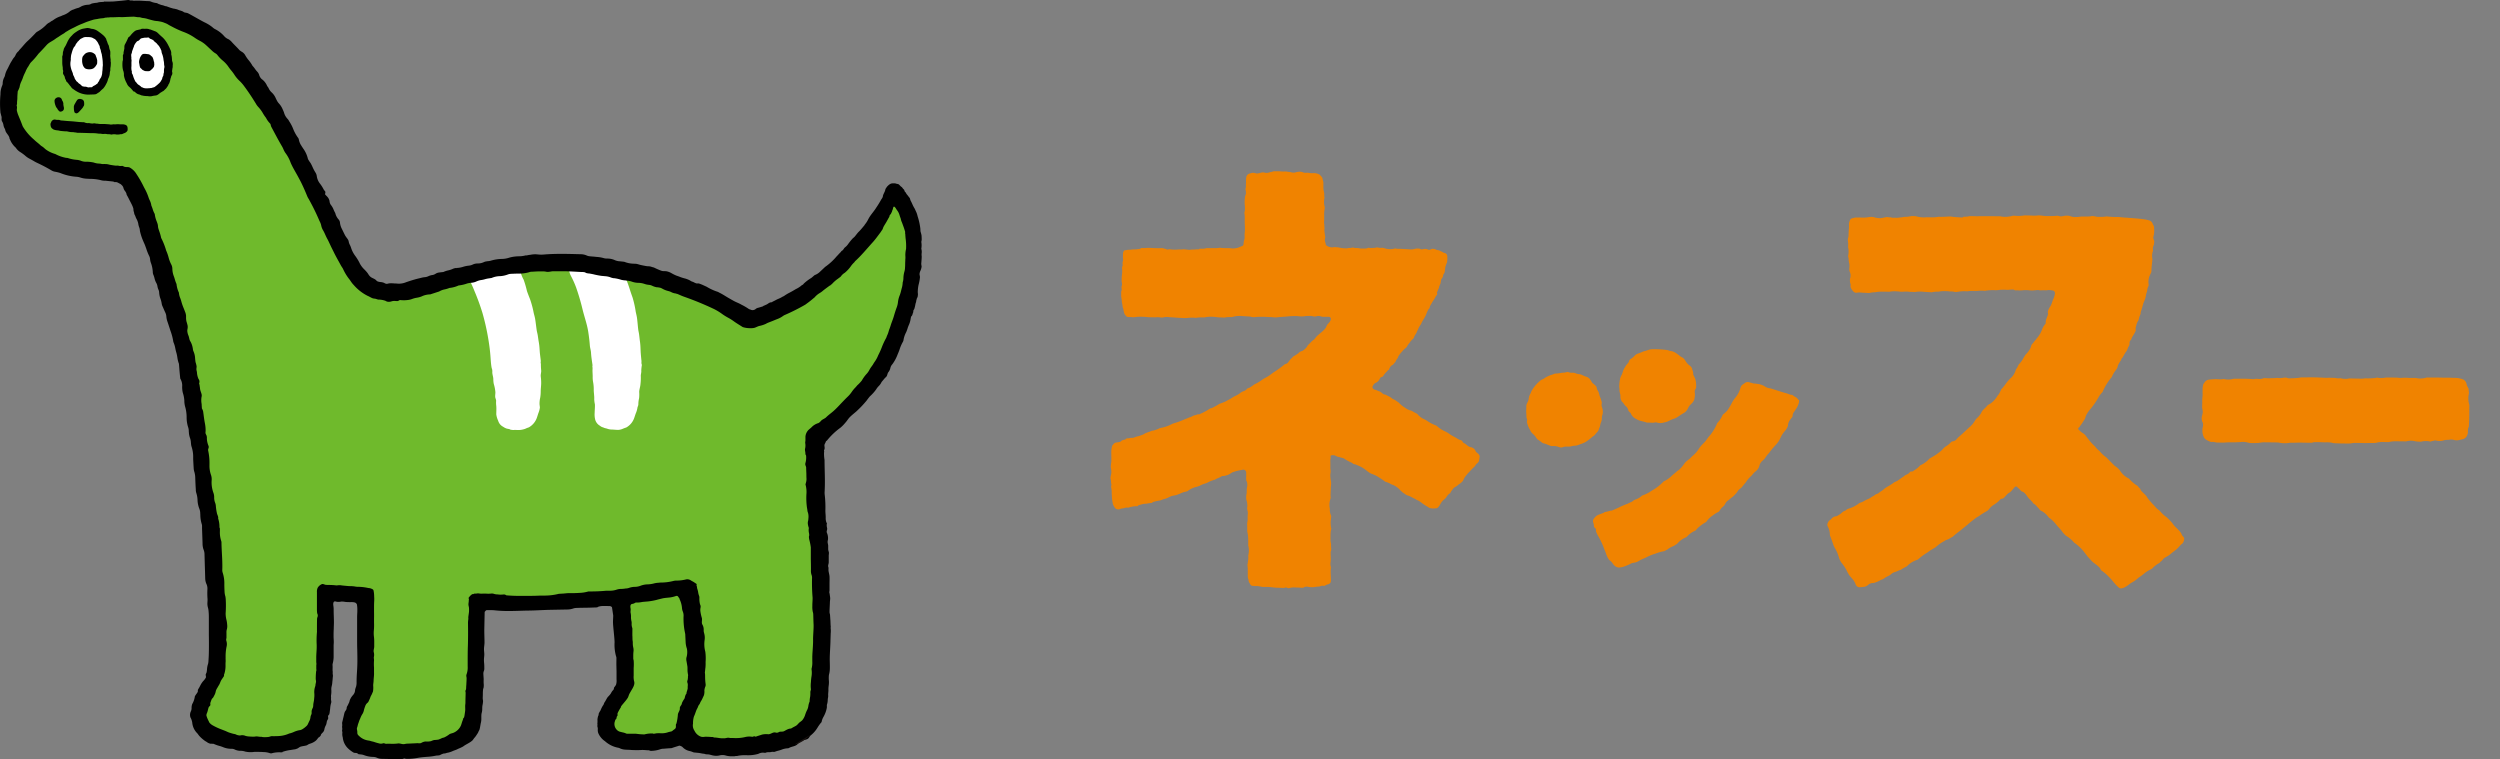 <svg id="logo-sp" xmlns="http://www.w3.org/2000/svg" xmlns:xlink="http://www.w3.org/1999/xlink" width="158" height="47.998" viewBox="0 0 158 47.998">
  <rect x="0" y="0" width="158" height="47.998" fill="#808080" stroke="none"/>
  <defs>
    <clipPath id="clip-path">
      <rect id="長方形_3479" data-name="長方形 3479" width="158" height="47.998" fill="none"/>
    </clipPath>
  </defs>
  <g id="グループ_6365" data-name="グループ 6365" clip-path="url(#clip-path)">
    <path id="パス_10253" data-name="パス 10253" d="M60.273,16.844c0-.723-.246-.91-.614-1.5-.17-.274-.318-1.229-.846-.9-.235.146-.348.645-.44.884-.791,2.056-2.525,3.328-4.12,4.683a14.863,14.863,0,0,1-1.968,1.4c-.526.317-1.507.926-2.178.766a7.721,7.721,0,0,1-2.083-1.294A28.584,28.584,0,0,0,45,19.567C41.267,17.8,37.01,18.438,33.087,19.1a37.337,37.337,0,0,0-5.411,1c-.224.074-.394.245-.6.329a1.107,1.107,0,0,1-.593-.014,1.84,1.84,0,0,1-1.071-.592,9.339,9.339,0,0,1-1.217-1.846c-1.9-3.733-3.582-8.034-6.168-11.347A11.969,11.969,0,0,0,16.718,5.21a10.784,10.784,0,0,0-3.29-2.118,7.738,7.738,0,0,0-3.821-.539c-.3.038-.609.1-.915.114a3.311,3.311,0,0,0-.625.042,3.838,3.838,0,0,0-.873.417c-.326.175-.668.326-.979.53a5.931,5.931,0,0,0-2.8,3.869,3.7,3.7,0,0,0,1.972,4.005,6.758,6.758,0,0,0,2.385.861c.726.149,1.52,0,2.226.164.312.075.708.066.89.366.151.251.242.529.369.792a15.626,15.626,0,0,1,1.1,3.089c.184.755.631,1.724.778,2.485a18.8,18.8,0,0,0,.822,2.8,6.515,6.515,0,0,1,.223.907c.089.455.194.856.277,1.316.063.35.026.709.087,1.058a4.166,4.166,0,0,1,.151.526,2.4,2.4,0,0,0,.167.8A7.155,7.155,0,0,0,15.019,29c.041.386.174.743.2,1.134a7.744,7.744,0,0,0,.148,1.629,18.642,18.642,0,0,1,.4,2.532,30.789,30.789,0,0,1,.292,3.083c.034,1.017.209,2.013.255,3.022a15.023,15.023,0,0,1,.064,2.416,6.067,6.067,0,0,1-.163,1.225c-.147.424-.316.824-.48,1.245-.2.506-.689,1.776-.355,2.266.817,1.2,3.017,1.4,4.286,1.4,1.514,0,2.68-.3,3.047-1.844a24.213,24.213,0,0,0,.378-6.122c-.008-.419-.3-1.321.188-1.558.454-.222,1.119.078,1.584.138a2.783,2.783,0,0,1,.717.066c.348.145.232.482.229.794-.009.917-.014,1.763-.025,2.679a10.689,10.689,0,0,1,0,1.994c-.1.554-.659,1.065-.861,1.6a1.883,1.883,0,0,0,.142,1.984,2.584,2.584,0,0,0,1.694.721,5.753,5.753,0,0,0,.923-.091,9.567,9.567,0,0,0,1.51-.009,2.676,2.676,0,0,1,.509-.077,2,2,0,0,0,.424.021,6.409,6.409,0,0,0,1.023-.261,2.366,2.366,0,0,0,.888-.487,2.841,2.841,0,0,0,.55-1.5,3.873,3.873,0,0,0-.025-1.652,12.361,12.361,0,0,1-.128-3.3,13.265,13.265,0,0,0,.033-1.448c-.119-.857.256-.9,1-.764a12.222,12.222,0,0,0,2.5.311,42.976,42.976,0,0,0,4.408-.288c.44-.052,1.091-.3,1.278.253.178.528.142,1.09.276,1.624.126.5-.038,1.133.108,1.63a3.95,3.95,0,0,1,.068.889c.011.253.089.52.122.767a.935.935,0,0,1-.272.814c-.532.563-1.438,1.151-1.266,2.079.154.829,1.123.919,1.784.956a7.844,7.844,0,0,0,1.308.044,5.91,5.91,0,0,1,2.616-.16c.292.1.53.32.837.276a3.382,3.382,0,0,1,1.044.061,2.658,2.658,0,0,0,.706.153A5.191,5.191,0,0,0,51.173,49a3.156,3.156,0,0,1,1.1-.4,4.587,4.587,0,0,0,1.069-.472,1.645,1.645,0,0,0,.763-.712,1.19,1.19,0,0,0,.171-.358c.018-.067.055-.122.071-.189a1.782,1.782,0,0,0,.062-.364c.005-.23.05-.46.055-.691,0-.085,0-.251,0-.336.005-.155.031-.387.03-.543a5.777,5.777,0,0,0-.1-1.838,2.8,2.8,0,0,1-.047-.95c0-.736-.051-1.512-.115-2.245-.03-.347-.072-.816-.091-1.165-.065-.776-.145-1.607-.147-2.387,0-.272.087-.519.09-.793,0-.384.041-.769.036-1.154a7.757,7.757,0,0,0-.091-1.465,4.5,4.5,0,0,1-.177-.993,7.332,7.332,0,0,1,.115-1.409c.051-.269.118-1.186.436-1.307.543-.207.962-.841,1.359-1.237a13.836,13.836,0,0,0,2.587-3.363,15.5,15.5,0,0,0,1.932-7.786" transform="translate(-2.516 -1.882)" fill="#6fba2c"/>
    <path id="パス_10254" data-name="パス 10254" d="M124.032,72.7c-.009-.058-.019-.115-.029-.172-.019-.12-.034-.242-.054-.363-.017-.1-.048-.2-.063-.3-.036-.241-.059-.484-.1-.724-.021-.121-.058-.24-.087-.36a6.014,6.014,0,0,0-.233-.876c-.07-.172-.132-.336-.194-.51a6.315,6.315,0,0,0-.21-.719,2.122,2.122,0,0,1-.121-.258,3.14,3.14,0,0,0-.177-.406.622.622,0,0,0-.185-.224c-.189-.13-.768-.006-.992.029-.365.057-.746.179-1.106.25-.25.049-.514.057-.758.128-.195.057-.282.157-.208.32.062.139.167.26.233.4.076.161.145.323.21.487a13.916,13.916,0,0,1,.5,1.372q.2.7.328,1.406c.051.28.095.563.13.847.017.141.031.282.043.426.021.253.03.51.074.762.009.048.027.092.04.139a.822.822,0,0,1,.007.18c.005.14.061.28.065.419a1.476,1.476,0,0,0,.031.316,2.4,2.4,0,0,1,.1.517c0,.1-.019.2-.012.293s.067.177.057.269a1.673,1.673,0,0,0,.011.311c.014.174,0,.353,0,.529a1.4,1.4,0,0,0,.12.4.608.608,0,0,0,.29.366c.04.023.075.05.116.071a.935.935,0,0,0,.118.053,1.087,1.087,0,0,0,.161.032c.059.009.023.019.079.035a.732.732,0,0,0,.263.023c.125,0,.251.009.375,0a1.48,1.48,0,0,0,.285-.064,1.173,1.173,0,0,0,.132-.059A1.094,1.094,0,0,0,123.4,78a1.125,1.125,0,0,0,.5-.609c.031-.09.058-.18.087-.27a1.522,1.522,0,0,0,.1-.358c0-.079-.019-.154-.022-.233a1.615,1.615,0,0,1,.04-.385,2.263,2.263,0,0,0,.035-.4c0-.163.024-.325.029-.489a3.164,3.164,0,0,0-.026-.468c-.015-.135.044-.269.025-.4a3.478,3.478,0,0,1-.016-.383c0-.039-.02-.072-.013-.11a.508.508,0,0,0,0-.156c-.015-.129-.032-.257-.047-.386-.024-.22-.024-.437-.061-.654" transform="translate(-89.967 -50.996)" fill="#fff"/>
    <path id="パス_10255" data-name="パス 10255" d="M150.062,72.572c-.008-.059-.016-.118-.024-.176-.014-.123-.026-.247-.044-.371-.013-.1-.042-.2-.054-.308-.028-.246-.045-.494-.079-.739-.019-.124-.052-.245-.077-.367a6.265,6.265,0,0,0-.2-.9c-.064-.178-.123-.348-.179-.528a8.839,8.839,0,0,0-.406-1.047.351.351,0,0,0-.265-.2c-.275-.067-.679-.084-.959-.13a5.321,5.321,0,0,1-.569-.143,2.188,2.188,0,0,0-.7-.042,2.512,2.512,0,0,0-.808.075c-.233.1-.094.482-.019.631a6.416,6.416,0,0,1,.326.719,13.837,13.837,0,0,1,.417,1.412c.116.477.292.957.364,1.44.044.288.079.575.1.864.013.144.064.289.072.434.014.258.057.519.093.775.007.051-.016.1,0,.142a.9.9,0,0,1,0,.184c0,.143.014.283.013.426a1.635,1.635,0,0,0,.024.321,2.528,2.528,0,0,1,.043.53c0,.1.017.2.021.3a1.661,1.661,0,0,1,.009.274,1.86,1.86,0,0,0,.043.316c.009.177-.013.358-.016.536a1.387,1.387,0,0,0,.03.411.638.638,0,0,0,.273.386c.039.023.071.053.111.077a1.1,1.1,0,0,0,.154.06.5.5,0,0,0,.115.04,1.03,1.03,0,0,1,.154.044.923.923,0,0,0,.295.039c.122.007.244.021.367.021a.906.906,0,0,0,.237-.052,2.61,2.61,0,0,1,.262-.1,1.1,1.1,0,0,0,.5-.593c.032-.091.061-.181.091-.272a1.49,1.49,0,0,0,.111-.357c.006-.081.062-.158.061-.238a1.731,1.731,0,0,1,.048-.389,2.263,2.263,0,0,0,.006-.4c.007-.165.071-.329.081-.494a3.3,3.3,0,0,0,.022-.477c-.012-.136.044-.243.029-.379a2.787,2.787,0,0,1,.036-.343c0-.039-.035-.116-.026-.154a.758.758,0,0,0-.007-.193c-.012-.13-.025-.261-.035-.391-.018-.225-.012-.446-.042-.67" transform="translate(-109.606 -50.909)" fill="#fff"/>
    <path id="パス_10256" data-name="パス 10256" d="M35.208,11.608a1.147,1.147,0,0,1-1.6.689c-.884-.468-.919-1.582-.842-2.458C32.854,8.79,33.8,8.676,34.6,9.1c.762.4.877,1.78.6,2.508h0" transform="translate(-24.652 -6.679)" fill="#fff"/>
    <path id="パス_10257" data-name="パス 10257" d="M19.388,8.86c.2.063.223,1.021.237,1.209a2.529,2.529,0,0,1-.312,1.371,1.039,1.039,0,0,1-1.843,0c-.34-.769-.689-2.008.118-2.69a1.569,1.569,0,0,1,1-.45c.264,0,.58.4.8.557" transform="translate(-12.872 -6.252)" fill="#fff"/>
    <path id="パス_10258" data-name="パス 10258" d="M58.229,15.295c0-.048.022-.1.022-.144a2.558,2.558,0,0,0-.013-.291,2.031,2.031,0,0,0-.057-.215c-.015-.068-.008-.138-.016-.207a4.057,4.057,0,0,0-.174-.777,1.326,1.326,0,0,0-.088-.27c-.041-.078-.065-.155-.109-.23a1.781,1.781,0,0,1-.108-.2c-.039-.091-.085-.191-.133-.28-.036-.065-.028-.139-.079-.193s-.106-.147-.166-.208c-.032-.033-.052-.112-.091-.137-.058-.037-.052-.144-.109-.183s-.077-.119-.144-.155-.125-.151-.213-.173c-.039-.009-.062-.01-.1-.021a.459.459,0,0,0-.074-.021,1.064,1.064,0,0,0-.2,0,.362.362,0,0,0-.139.052.6.6,0,0,0-.114.091.58.58,0,0,0-.1.116c-.025.054-.061.071-.07.13-.021.149-.148.293-.16.445,0,.038-.037.077-.052.116l-.045.063a5.8,5.8,0,0,1-.319.521c-.12.2-.3.393-.429.6-.037.059-.069.121-.1.181a1.619,1.619,0,0,1-.191.287l-.033.056c-.112.13-.229.282-.353.4-.1.1-.181.226-.275.329l-.1.085a4.029,4.029,0,0,0-.291.357.86.86,0,0,1-.2.213c-.055.04-.095.133-.145.18-.029.026-.055.034-.081.06s-.032.049-.058.072c-.083.078-.163.176-.243.255a3.765,3.765,0,0,1-.731.67l-.09.085c-.058.054-.114.109-.173.162l-.053.05a.906.906,0,0,1-.337.217.023.023,0,0,0-.01.006c-.07.054-.142.128-.215.179a2.877,2.877,0,0,0-.464.35c-.024.023-.031.045-.056.066s-.079.033-.1.063a1.6,1.6,0,0,1-.359.227c-.137.084-.285.17-.434.244a2.9,2.9,0,0,0-.3.184c-.044.03-.089.041-.133.07a1.6,1.6,0,0,1-.231.114c-.091.036-.162.081-.248.123l-.127.063c-.014.007-.01.014-.022.022-.029.016-.055.007-.081.014-.128.023-.176.1-.29.148-.06.026-.1.049-.165.07l-.044.035c-.085.03-.191.059-.277.085a.436.436,0,0,0-.159.063.337.337,0,0,1-.117.074.292.292,0,0,1-.194,0c-.067-.032-.114-.028-.172-.075a3.725,3.725,0,0,0-.439-.253c-.156-.094-.314-.145-.474-.231-.113-.062-.225-.126-.335-.19-.177-.1-.36-.227-.546-.317-.018-.008-.035-.019-.052-.027a.541.541,0,0,0-.152-.067,3.256,3.256,0,0,1-.638-.3L44.392,18c-.05-.021-.1-.041-.149-.058a.326.326,0,0,0-.129-.031.32.32,0,0,1-.1,0,.812.812,0,0,1-.134-.054.558.558,0,0,0-.137-.059.464.464,0,0,1-.127-.069,1.672,1.672,0,0,0-.305-.124,2.811,2.811,0,0,1-.328-.1c-.087-.039-.176-.062-.268-.1a2.744,2.744,0,0,1-.306-.157,1.063,1.063,0,0,0-.272-.1c-.1-.021-.208,0-.311-.028a2.511,2.511,0,0,1-.235-.092c-.082-.033-.159-.072-.238-.109-.053-.025-.114-.032-.169-.052a.567.567,0,0,0-.2-.038,1.156,1.156,0,0,1-.231-.03c-.086-.014-.172-.034-.258-.052s-.153-.045-.231-.063c-.106-.024-.214-.012-.321-.025a1.6,1.6,0,0,1-.49-.115l-.013,0c-.048-.007-.1-.012-.146-.017l-.138-.015-.021,0a.889.889,0,0,1-.264-.065,1.141,1.141,0,0,0-.507-.106.762.762,0,0,1-.2-.025,1.932,1.932,0,0,0-.437-.077l-.066-.006c-.073-.01-.148-.016-.22-.021s-.141-.012-.212-.021a.556.556,0,0,1-.127-.034.977.977,0,0,0-.363-.09l-.216-.005c-.341-.009-.695-.018-1.041-.018s-.632.009-.9.026c-.053,0-.107.011-.161.011a1.876,1.876,0,0,1-.433,0,1.418,1.418,0,0,0-.47.023,1.155,1.155,0,0,0-.183.028.178.178,0,0,1-.071.011.1.1,0,0,0-.05,0,1.686,1.686,0,0,1-.435.055,2.431,2.431,0,0,0-.272.02,2.1,2.1,0,0,0-.357.077,1.5,1.5,0,0,1-.415.069,2.574,2.574,0,0,0-.718.112,1,1,0,0,1-.173.03c-.036,0-.072.008-.106.015a.5.5,0,0,0-.149.041.9.9,0,0,1-.4.089.735.735,0,0,0-.295.06.742.742,0,0,1-.262.077,1.8,1.8,0,0,0-.361.074,1.523,1.523,0,0,1-.4.073v.037l-.015-.037A.669.669,0,0,0,28.6,17l-.03.013a1.483,1.483,0,0,1-.251.077,1.365,1.365,0,0,0-.294.1c-.092.01-.185.021-.278.033a.52.52,0,0,0-.216.077.5.5,0,0,1-.183.078.9.9,0,0,0-.286.084.663.663,0,0,1-.231.057,1.194,1.194,0,0,0-.154.025l-.173.043c-.1.024-.2.047-.3.078-.2.056-.371.115-.534.169a1.17,1.17,0,0,1-.588.087.928.928,0,0,0-.128-.005c-.032,0-.063-.008-.1-.008a1.744,1.744,0,0,0-.254,0c-.051.007-.1.027-.153.031a.327.327,0,0,1-.169-.06.761.761,0,0,0-.24-.055.643.643,0,0,1-.194-.048.543.543,0,0,1-.091-.083c-.1-.087-.237-.115-.34-.2a.656.656,0,0,1-.139-.171,1.15,1.15,0,0,0-.1-.135c-.044-.051-.089-.1-.135-.146a1.486,1.486,0,0,1-.311-.413l-.02-.044a3.187,3.187,0,0,0-.271-.431,1.752,1.752,0,0,1-.252-.5,1.153,1.153,0,0,0-.068-.166.711.711,0,0,1-.08-.228.34.34,0,0,0-.064-.146c-.019-.029-.039-.057-.061-.085a1.418,1.418,0,0,1-.1-.147c-.045-.085-.087-.173-.129-.26-.03-.063-.062-.128-.094-.191a1.137,1.137,0,0,1-.1-.329.362.362,0,0,0-.074-.214.9.9,0,0,1-.226-.423.085.085,0,0,0-.006-.01,1.883,1.883,0,0,1-.095-.194,1.125,1.125,0,0,0-.181-.315.473.473,0,0,1-.081-.243.578.578,0,0,0-.141-.268.886.886,0,0,0-.063-.067.96.96,0,0,1-.079-.086c.008-.041.014-.078.02-.112l0-.024a.033.033,0,0,0,0-.024c-.028-.048-.079-.1-.106-.146a2.471,2.471,0,0,0-.219-.351.981.981,0,0,1-.218-.5.537.537,0,0,0-.081-.217,2.544,2.544,0,0,1-.183-.346c-.038-.083-.075-.161-.112-.229l-.04-.06a1.927,1.927,0,0,1-.141-.222,1.786,1.786,0,0,0-.3-.661l-.041-.063c-.027-.038-.051-.077-.075-.118a1.014,1.014,0,0,1-.159-.383.291.291,0,0,0-.07-.144,2.522,2.522,0,0,1-.293-.545,2.523,2.523,0,0,0-.236-.453.521.521,0,0,1-.029-.049.563.563,0,0,0-.1-.135.953.953,0,0,1-.215-.4c-.023-.058-.047-.119-.077-.181l-.007-.016a1.221,1.221,0,0,0-.228-.358.845.845,0,0,1-.152-.228c-.017-.032-.032-.063-.047-.094a1.1,1.1,0,0,0-.246-.365.789.789,0,0,1-.206-.272.451.451,0,0,0-.061-.1.346.346,0,0,1-.052-.085A.991.991,0,0,0,16.542,5a.575.575,0,0,1-.169-.285.546.546,0,0,0-.124-.194,1.582,1.582,0,0,1-.129-.161,1.521,1.521,0,0,0-.161-.2,2.174,2.174,0,0,0-.237-.347,2.058,2.058,0,0,1-.24-.351.594.594,0,0,0-.217-.2.865.865,0,0,1-.136-.1c-.087-.1-.174-.188-.257-.272s-.167-.168-.253-.268a.7.7,0,0,0-.091-.081l-.021-.017a.332.332,0,0,0-.07-.046.716.716,0,0,1-.275-.2,1.908,1.908,0,0,0-.581-.443.718.718,0,0,1-.139-.1l-.025-.022a2.42,2.42,0,0,0-.5-.306c-.161-.083-.329-.177-.491-.269-.18-.1-.366-.207-.547-.3A.673.673,0,0,0,11.732.8a.354.354,0,0,1-.108-.03.636.636,0,0,0-.1-.06c-.053-.02-.109-.038-.163-.054-.074-.02-.152-.065-.228-.079-.038-.007-.076-.021-.113-.026s-.062-.009-.093-.017C10.861.513,10.8.5,10.738.477s-.122-.042-.179-.066-.1-.014-.153-.037a.915.915,0,0,0-.2-.058c-.049-.01-.1-.041-.146-.05S9.946.2,9.889.192A1.2,1.2,0,0,1,9.537.1a.428.428,0,0,0-.154-.03c-.1,0-.2-.007-.291-.012S8.882.043,8.775.043c-.081,0-.163,0-.244,0a.444.444,0,0,1-.1,0c-.024,0-.047-.011-.072-.014s-.064,0-.1,0a.2.2,0,0,1-.044,0C8.207.029,8.2.017,8.187.013A.313.313,0,0,0,8.088,0C7.815.038,7.536.062,7.3.082,7.153.1,7,.1,6.811.1H6.722a.353.353,0,0,1-.079,0A.242.242,0,0,0,6.594.1a.071.071,0,0,0-.035.01.061.061,0,0,1-.031.014,1.782,1.782,0,0,0-.235.012.8.8,0,0,0-.1.02l-.05.015a.3.3,0,0,1-.056.007,1.866,1.866,0,0,0-.255.039.322.322,0,0,0-.085.032.435.435,0,0,1-.06.03A.55.55,0,0,1,5.541.3a1.579,1.579,0,0,0-.167.023,1.366,1.366,0,0,0-.218.071,1.837,1.837,0,0,1-.191.1A1.7,1.7,0,0,0,4.7.579L4.62.61l-.009,0a1.173,1.173,0,0,0-.194.1L4.409.725a1.349,1.349,0,0,1-.431.24l-.009,0c-.041.021-.084.04-.127.059a1.577,1.577,0,0,0-.445.223.866.866,0,0,1-.167.1c-.025.013-.049.044-.073.058a.761.761,0,0,0-.207.136,2.488,2.488,0,0,1-.619.474.757.757,0,0,0-.121.116c-.156.163-.317.328-.467.463-.124.112-.257.276-.368.4l-.145.16c-.02.021-.041.064-.062.083a.643.643,0,0,0-.176.224.565.565,0,0,1-.116.184.923.923,0,0,0-.1.15l-.045.074c-.035.056-.071.114-.1.173s-.061.116-.088.174-.07.142-.108.211a1.272,1.272,0,0,0-.122.35A.517.517,0,0,1,.263,4.9a.845.845,0,0,0-.093.362.338.338,0,0,1-.023.126,1.352,1.352,0,0,0-.117.543l0,.03a6.125,6.125,0,0,0,0,1.163.015.015,0,0,0,0,.01c.028.067.034.135.058.209.037.108-.017.22.041.325a.628.628,0,0,1,.093.26.668.668,0,0,0,.086.217c.025.058.028.115.056.172.066.139.219.27.235.419a.083.083,0,0,0,0,.012l.049.108a1.346,1.346,0,0,0,.323.453.264.264,0,0,1,.042.047.876.876,0,0,0,.27.256,2.955,2.955,0,0,1,.3.219,1.372,1.372,0,0,0,.3.207c.065.034.128.07.192.106.081.047.166.1.251.138a10.35,10.35,0,0,1,.949.5.622.622,0,0,0,.213.073l.042.008a2.1,2.1,0,0,1,.3.079,3.2,3.2,0,0,0,.988.228,1,1,0,0,1,.27.054,1.521,1.521,0,0,0,.361.068c.087.006.173.01.26.013a2.761,2.761,0,0,1,.732.1.961.961,0,0,0,.222.016l.146.016.284.029a.49.49,0,0,1,.109.024.387.387,0,0,1,.043.02c.014.006.012.005.03,0a.285.285,0,0,1,.176.034c.057.03.113.059.169.09a.29.29,0,0,1,.06.054.358.358,0,0,1,.12.184.5.5,0,0,0,.1.2.572.572,0,0,1,.079.136A.272.272,0,0,1,8,12.287a.153.153,0,0,0,.029.064c.044.076.084.154.123.232.077.157.17.317.236.479A.315.315,0,0,0,8.4,13.1a.316.316,0,0,1,.028.084c.006.043.006.086.011.127s.032.1.04.156a.322.322,0,0,0,.044.129.6.6,0,0,1,.05.122,1.254,1.254,0,0,0,.077.159,1.123,1.123,0,0,1,.085.243,1.192,1.192,0,0,0,.056.232.593.593,0,0,1,.048.2c0,.022.006.044.009.066a3.424,3.424,0,0,0,.12.41c.051.139.117.286.173.412.026.06.061.16.1.268a3.3,3.3,0,0,0,.184.463.57.57,0,0,1,.062.225.861.861,0,0,0,.038.185,1.975,1.975,0,0,1,.132.618.439.439,0,0,0,.031.156,1.288,1.288,0,0,1,.076.226,1.118,1.118,0,0,0,.122.317.6.6,0,0,1,.065.2.769.769,0,0,0,.062.205.473.473,0,0,1,.046.192,1.414,1.414,0,0,0,.085.394,1.537,1.537,0,0,1,.077.309.617.617,0,0,0,.061.183l.014.031c.046.108.094.22.145.329a.716.716,0,0,1,.073.263,1.247,1.247,0,0,0,.058.291c.052.147.1.3.147.442l.055.172a3.581,3.581,0,0,1,.18.688.033.033,0,0,0,0,.011,1.781,1.781,0,0,1,.129.428c.018.084.037.171.064.256a2.391,2.391,0,0,1,.062.3,1.8,1.8,0,0,0,.1.4c.007.081.014.163.02.245s.012.168.02.252.017.184.026.272l.015.148a.031.031,0,0,0,0,.013.872.872,0,0,1,.125.4c0,.021,0,.042,0,.062a1.223,1.223,0,0,0,0,.159c0,.021,0,.042.005.062a1.088,1.088,0,0,0,.038.23,1.954,1.954,0,0,1,.092.482l0,.053a1.475,1.475,0,0,0,.045.311,2.439,2.439,0,0,1,.1.7,2.019,2.019,0,0,0,.105.65.778.778,0,0,1,.031.2c0,.026,0,.052.006.077v.021a1.239,1.239,0,0,0,.069.344.956.956,0,0,1,.057.27c0,.027.006.054.008.081a.785.785,0,0,0,.038.212,2.071,2.071,0,0,1,.1.682l0,.111c.01.184.02.367.031.552a.908.908,0,0,0,.036.221,1.356,1.356,0,0,1,.064.413c.007.217.018.453.035.725a.7.7,0,0,0,.032.22,1.665,1.665,0,0,1,.079.484,1.66,1.66,0,0,0,.109.5.813.813,0,0,1,.059.268c0,.044.005.088.007.132a2.035,2.035,0,0,0,.092.587.437.437,0,0,1,.016.149c0,.019,0,.037,0,.054l0,.077c.011.31.023.619.032.929a1.188,1.188,0,0,0,.053.366.837.837,0,0,1,.069.272l.014.5c.005.185.011.368.017.552s.01.353.015.529a.93.93,0,0,0,.083.36.693.693,0,0,1,.056.335,4.775,4.775,0,0,0,.008.6c.006.11-.011.223-.009.334a.968.968,0,0,0,.036.214,1.226,1.226,0,0,1,.03.143,3.908,3.908,0,0,1,.026.5c0,.312,0,.624,0,.935l0,.131c.007.405.013,1.129-.017,1.539,0,.018,0,.036-.005.055a1.129,1.129,0,0,1-.027.252,1.255,1.255,0,0,0-.068.361,1.569,1.569,0,0,1-.028.186c-.014.031-.029.061-.042.092-.037.078.031.161-.007.238a1.124,1.124,0,0,1-.175.225,1.392,1.392,0,0,0-.183.289c-.022.041-.043.083-.066.124a1.058,1.058,0,0,0-.068.116c-.019.045,0,.1-.018.142a.779.779,0,0,1-.088.134c-.036.065-.1.121-.1.2a1.338,1.338,0,0,1-.159.434.723.723,0,0,0-.04.275.491.491,0,0,1-.049.193.5.5,0,0,0-.022.376.956.956,0,0,1,.114.337,1.074,1.074,0,0,0,.321.669c.049.059.08.116.132.171l.042.045a2.273,2.273,0,0,0,.3.255c.049.036.1.054.146.092a.532.532,0,0,0,.207.091c.047.012.091-.012.131.008H13.5a2.335,2.335,0,0,0,.4.141,2.4,2.4,0,0,1,.242.087,1.367,1.367,0,0,0,.507.086h.019a.474.474,0,0,1,.19.056.918.918,0,0,0,.292.072h.035a.858.858,0,0,1,.308.047,1.59,1.59,0,0,0,.578.021l.2,0c.123,0,.251,0,.375.011a1.282,1.282,0,0,1,.412.07.237.237,0,0,0,.167-.008,1.826,1.826,0,0,1,.536-.044l.091-.006c.048,0-.041-.007.01-.027a2.509,2.509,0,0,1,.5-.116c.065-.01.129-.02.192-.032a.813.813,0,0,0,.147-.026c.021-.009.043-.017.064-.024.076-.023.151-.1.228-.127.129-.041.258-.045.387-.084.052-.015.054-.036.1-.057a.921.921,0,0,1,.1-.045,1.032,1.032,0,0,0,.37-.187.739.739,0,0,0,.142-.163c.039-.06.079-.051.123-.107a.546.546,0,0,0,.051-.056.171.171,0,0,0,.017-.054c0-.025.037-.049.047-.071s.057-.059.08-.084a.392.392,0,0,0,.095-.215.924.924,0,0,1,.1-.251.764.764,0,0,0,.031-.105c.011-.047.014-.094.028-.141s.059-.1.075-.154-.017-.121,0-.179c.014-.035.059-.067.072-.1a.97.97,0,0,0,.031-.176c.01-.068.019-.136.026-.2a1.519,1.519,0,0,1,.063-.345.284.284,0,0,0-.006-.157.9.9,0,0,1,0-.183.5.5,0,0,1-.006-.112,1.551,1.551,0,0,0,.023-.335.736.736,0,0,1,.022-.267,1.293,1.293,0,0,0,.04-.272c.008-.067.018-.135.021-.2s.014-.116.016-.174-.015-.105-.015-.159.007-.084,0-.128-.008-.11-.007-.165a1.637,1.637,0,0,0,0-.2.358.358,0,0,1,.012-.143,1.748,1.748,0,0,0,.054-.391q0-.118,0-.238c0-.157,0-.32,0-.479,0-.084.011-.165.01-.249,0-.11-.012-.219-.013-.328,0-.167,0-.315.011-.483,0-.136.009-.256.011-.393,0-.338-.02-.545-.017-.882a1.715,1.715,0,0,0-.021-.218c-.012-.082-.015-.263.113-.251.039,0,.076.017.113.023a.684.684,0,0,0,.135.005c.058,0,.114-.015.171-.02a1.271,1.271,0,0,1,.227.024,2.455,2.455,0,0,0,.27.011h.1a.807.807,0,0,1,.241.027.244.244,0,0,1,.12.114,1.943,1.943,0,0,1,.027.4l0,.07c-.007.154-.013.225-.013.382,0,.227,0,.418,0,.645s0,.457,0,.685c0,.249,0,.431.008.676.007.322.014.609.006.936-.014.5-.043.605-.048,1.1v.015a1.045,1.045,0,0,1-.028.281,1.493,1.493,0,0,0-.065.21.722.722,0,0,1-.024.152.576.576,0,0,1-.111.186.991.991,0,0,0-.161.232.634.634,0,0,0-.066.189.409.409,0,0,1-.042.094c-.017.036-.033.073-.05.109-.03.063-.076.109-.078.182a.316.316,0,0,1-.076.185.424.424,0,0,0-.068.141c-.026.094-.041.188-.066.28s-.042.193-.07.291c-.023.082.011.167-.006.25s.022.165,0,.24.028.146.008.218a.729.729,0,0,0,.03.262,1.11,1.11,0,0,0,.388.745,1.793,1.793,0,0,0,.286.207c.07.046.162.011.24.051.037.019.052.04.092.06a.02.02,0,0,0,.012,0c.03,0,.063.007.1.01a.8.8,0,0,1,.209.042,1.771,1.771,0,0,0,.608.118h.014a.588.588,0,0,1,.195.046l.02.008a.749.749,0,0,0,.271.066c.347.008.807.018,1.13.021h.021a.577.577,0,0,0,.243-.025.1.1,0,0,1,.087-.014.35.35,0,0,0,.121.019c.062,0,.125,0,.188,0a3.938,3.938,0,0,0,.551-.068c.183-.03.367-.044.552-.06a3.539,3.539,0,0,0,.54-.07c.067-.017.234-.008.289-.047a1.008,1.008,0,0,1,.209-.087c.036-.016.093,0,.128-.018a1.136,1.136,0,0,1,.189-.047,1.862,1.862,0,0,0,.226-.075c.117-.062.261-.089.374-.158a2.966,2.966,0,0,0,.323-.15c.173-.138.436-.234.593-.388a1.011,1.011,0,0,0,.086-.116c.022-.032.05-.058.074-.088.053-.064.1-.14.144-.209a.464.464,0,0,0,.053-.087.25.25,0,0,0,.011-.025c.021-.061.063-.111.08-.175.039-.147.052-.3.089-.443a.021.021,0,0,1,0-.006c.045-.186,0-.379.039-.563a1.158,1.158,0,0,0,.036-.183c.006-.1,0-.2.017-.307a1.638,1.638,0,0,0,.038-.277c0-.059-.021-.117-.02-.176,0-.092.007-.184.007-.276a2.31,2.31,0,0,1,.015-.287c.007-.05.032-.094.037-.145a1.077,1.077,0,0,0,0-.238,2.333,2.333,0,0,1,0-.242c0-.1-.013-.2-.015-.3a.5.5,0,0,1,.022-.229.385.385,0,0,0,.033-.19c0-.1,0-.207-.01-.307a1.817,1.817,0,0,1-.008-.326c.007-.08.018-.161.018-.242s-.013-.178-.018-.268c-.01-.156.028-.313.031-.47,0-.29-.018-.593-.012-.881l.022-1.06c.047-.059.083-.114.14-.114l.114,0H31c.074,0,.174,0,.27.012a7.755,7.755,0,0,0,.891.043c.431,0,.835-.023,1.26-.028s.864-.035,1.3-.046l1.152-.022a1.159,1.159,0,0,0,.364-.066.708.708,0,0,1,.2-.032c.335-.014.56-.009.894-.02l.364-.013c.1,0,.036-.018.132-.047a.91.91,0,0,1,.2-.039c.187-.01.31,0,.5,0a.208.208,0,0,1,.151.077l.077.517c0,.136-.014.274-.014.412,0,.265.1,1.015.1,1.285a2.727,2.727,0,0,0,.088.863.28.28,0,0,1,.019.062.251.251,0,0,1,.01.063c0,.193-.007.355,0,.547,0,.088.006.217.007.3v.035c0,.146,0,.332,0,.477a.845.845,0,0,1-.031.332.759.759,0,0,1-.108.157c-.032.044-.022.078-.036.125s-.076.091-.106.136-.06.1-.091.154a1.528,1.528,0,0,1-.17.195c-.081.094-.136.24-.209.339-.052.071-.047.151-.111.214a1.948,1.948,0,0,0-.152.308,1.4,1.4,0,0,0-.109.191.635.635,0,0,0-.012.1c-.006.026-.027.052-.034.079a1.4,1.4,0,0,0-.038.2,1.535,1.535,0,0,1,0,.224c-.013.037.01.105,0,.142-.021.063.022.135.022.2V46.1a.586.586,0,0,0,.027.223,1.161,1.161,0,0,0,.428.521,1.7,1.7,0,0,0,.82.41.432.432,0,0,1,.143.05l.027.011a.935.935,0,0,0,.291.063l.194.01c.071,0,.12.005.192.011.217.01.435.014.645,0,.151-.008.307.019.46.019l.111.037a1.846,1.846,0,0,0,.607-.1.592.592,0,0,1,.19-.034l.1-.007c.1-.01.2-.017.3-.023l.122-.009.011,0c.166-.063.319-.1.478-.157l.017,0a.071.071,0,0,1,.025.006.443.443,0,0,1,.162.078.844.844,0,0,0,.449.256,1.056,1.056,0,0,1,.185.058c.03.012.06.023.092.034a.018.018,0,0,0,.01,0c.1.006.2.019.3.029s.209.046.314.05a.376.376,0,0,1,.091.023.5.5,0,0,0,.146.017c.141,0,.28.069.422.082a.945.945,0,0,0,.308-.008.773.773,0,0,1,.377-.013,1.415,1.415,0,0,0,.354.06c.071,0,.143,0,.213,0,.05,0,.1-.021.145-.019a.228.228,0,0,0,.1-.012,2.48,2.48,0,0,1,.58-.035,2.29,2.29,0,0,0,.706-.086.676.676,0,0,1,.256-.077l.039,0c.061-.005.124.025.185,0,.105-.05.23-.01.351-.045.083-.023.162.018.239-.019a1.441,1.441,0,0,1,.161-.052,2.059,2.059,0,0,0,.264-.081,1.176,1.176,0,0,1,.392-.079l.011,0,.077-.038c.188-.093.4-.081.545-.261a.9.9,0,0,1,.219-.156c.122-.089.334-.072.434-.18.062-.065.071-.116.139-.178a1.831,1.831,0,0,0,.427-.483,2.712,2.712,0,0,1,.166-.245c.026-.039.071-.081.1-.122a.038.038,0,0,0,0-.011.955.955,0,0,1,.1-.281c.019-.033.037-.067.054-.1a1.768,1.768,0,0,0,.164-.456.6.6,0,0,0,.016-.108.667.667,0,0,1,0-.131,1.023,1.023,0,0,0,.05-.249,1.18,1.18,0,0,1,.028-.244.985.985,0,0,0,0-.145c0-.077.017-.194.018-.272a1.56,1.56,0,0,1,.013-.272,1.627,1.627,0,0,0,.018-.314,1.869,1.869,0,0,1,0-.391l.006-.023a1.647,1.647,0,0,0,.047-.275c.018-.213-.006-.588,0-.762,0-.271.045-.862.045-1.133l.014-.437a1.479,1.479,0,0,0,0-.3c-.011-.045.01-.114,0-.159s-.014-.351-.021-.4-.015-.293-.027-.347a.675.675,0,0,1-.024-.1c-.009-.113.02-.521.021-.634,0-.086.021-.192.019-.278,0-.047-.028-.215-.033-.262s-.017-.064-.023-.1a.7.7,0,0,1,.014-.124c0-.137,0-.274,0-.412,0-.157.008-.32,0-.477-.009-.121-.049-.241-.064-.361-.005-.046,0-.131,0-.178a.387.387,0,0,0-.02-.081c-.018-.086.034-.182.034-.27v-.459a.677.677,0,0,0,.008-.192.7.7,0,0,1-.042-.178c0-.071,0-.143,0-.215s-.031-.153-.036-.232a.477.477,0,0,1,.02-.146.865.865,0,0,0-.065-.446.184.184,0,0,1-.014-.081c0-.016.005-.03.007-.042s.006-.029.009-.044a.29.29,0,0,0,.014-.107c0-.026-.01-.052-.014-.077a.568.568,0,0,1,0-.261c0-.009-.021-.018-.026-.026a.75.75,0,0,1-.052-.319v-.016c0-.143-.021-.286-.021-.429a6.827,6.827,0,0,0-.043-1.014,1.051,1.051,0,0,1,0-.23l0-.049c.031-.634-.007-1.206-.01-1.909a2.569,2.569,0,0,1-.032-.333,1.369,1.369,0,0,1,.008-.2c.007-.029-.019-.056-.008-.082a.291.291,0,0,0,.036-.1c.015-.127-.044-.2.019-.314l.021-.039c.023-.041.029-.083.056-.123.012-.018.043-.02.055-.039a4.327,4.327,0,0,1,.839-.8,2.141,2.141,0,0,0,.212-.2c.056-.061.109-.123.161-.185.069-.084.141-.2.219-.28s.148-.14.225-.206.188-.151.267-.232a6.409,6.409,0,0,0,.578-.616c.059-.082.143-.191.207-.268a2.734,2.734,0,0,0,.4-.444,1.055,1.055,0,0,1,.143-.19.9.9,0,0,0,.2-.277c.061-.072.121-.144.181-.216.039-.046.095-.091.133-.138s.065-.2.1-.248a.653.653,0,0,0,.138-.272.512.512,0,0,1,.126-.246,2.51,2.51,0,0,0,.337-.629c.041-.089.075-.181.11-.271a2.5,2.5,0,0,1,.215-.508.355.355,0,0,0,.049-.151,1.631,1.631,0,0,1,.163-.466,2.183,2.183,0,0,0,.086-.231,1.887,1.887,0,0,1,.089-.237,1.43,1.43,0,0,0,.11-.387c.007-.036.014-.072.021-.108s.056-.067.069-.1l.012-.026c.014-.035.022-.072.034-.108s.021-.046.027-.071,0-.072.011-.107.051-.076.061-.114a2.407,2.407,0,0,0,.068-.294c.008-.048.035-.1.043-.146a.509.509,0,0,1,.023-.12c.012-.026.005-.049.019-.076a.6.6,0,0,0,.058-.137c0-.01,0-.019,0-.028a.369.369,0,0,0,.01-.049c.012-.081-.013-.164-.006-.244A2.277,2.277,0,0,1,58.054,18a2.855,2.855,0,0,0,.086-.461c.01-.084-.036-.169-.022-.253a.584.584,0,0,1,.034-.131,1.04,1.04,0,0,0,.093-.293c0-.072-.027-.145-.02-.217.012-.141.023-.286.028-.43a1,1,0,0,1-.008-.182.712.712,0,0,0-.018-.313,1.274,1.274,0,0,0,0-.428M44.573,42.277c0-.023.006-.045.009-.069a2.51,2.51,0,0,0,.011-.363,3.194,3.194,0,0,0-.017-.655,1.857,1.857,0,0,1-.043-.748.984.984,0,0,0-.009-.329c-.012-.06-.029-.119-.044-.178a.782.782,0,0,1-.006-.151.619.619,0,0,0-.077-.3c-.082-.128-.006-.284-.039-.426a2.664,2.664,0,0,1-.095-.432.735.735,0,0,1,.014-.237.282.282,0,0,0-.032-.187,1.435,1.435,0,0,1-.044-.417.332.332,0,0,0-.029-.155,1.042,1.042,0,0,1-.051-.222,1.812,1.812,0,0,0-.045-.176c-.032-.075-.015-.149-.052-.22-.017-.033.021-.067,0-.1a.027.027,0,0,0-.011-.013c-.036-.028-.089-.056-.125-.084-.059-.047-.171-.093-.233-.139a.4.4,0,0,0-.285-.06,2.368,2.368,0,0,1-.542.076l-.067,0a.824.824,0,0,0-.227.031,3.246,3.246,0,0,1-.75.094c-.056,0-.13.009-.187.014a1.339,1.339,0,0,0-.272.044,1.832,1.832,0,0,1-.433.058,1.335,1.335,0,0,0-.429.094,1.031,1.031,0,0,1-.323.062h-.019a1.161,1.161,0,0,0-.361.064.633.633,0,0,1-.177.037c-.033,0-.065.006-.1.011a1.487,1.487,0,0,1-.2.018.922.922,0,0,0-.3.043,1.287,1.287,0,0,1-.449.071H38.5c-.1,0-.212,0-.29.01-.28.025-.6.037-.913.037h-.1s-.006,0-.009,0l-.094.024a2.119,2.119,0,0,1-.4.062c-.252.018-.487.024-.716.019-.143,0-.286.024-.425.032-.075,0-.149.009-.233.012a3.672,3.672,0,0,1-.955.111c-.108,0-.217,0-.325.006-.274.012-.553.013-.824.013l-.434,0c-.218,0-.439-.01-.653-.024l-.1-.009c-.063,0-.036-.02-.1-.041a.229.229,0,0,0-.126-.012,1.384,1.384,0,0,1-.347-.005.8.8,0,0,1-.229-.033.42.42,0,0,0-.223-.018,1.678,1.678,0,0,1-.277,0h-.226a.941.941,0,0,1-.2-.006.465.465,0,0,0-.119-.008c-.034,0-.068.011-.1.014a.515.515,0,0,0-.1,0c-.024.006-.044.02-.066.028s-.05,0-.075.009-.06.052-.091.074a.2.2,0,0,0-.057.057c-.032.046-.064.054-.076.11-.008.033.025.049.019.083a.306.306,0,0,0-.009.076c0,.083-.018.147-.022.23s.036.174.036.262a2.089,2.089,0,0,1,0,.215c-.006.07-.039.279-.045.349,0,.046.008.091,0,.136a1.716,1.716,0,0,0-.019.218c.009.54.006,1.028-.007,1.457-.012.333-.013.675-.013,1v.3a1.23,1.23,0,0,1-.076.51.26.26,0,0,0-.006.127.647.647,0,0,1,.014.114c0,.112-.009.227-.014.338,0,.06-.009.12-.012.18s0,.118-.011.173c-.005.032-.027.057-.034.089-.013.048.009.079.01.128,0,.139-.014.463-.012.6a1.074,1.074,0,0,1-.013.167c-.007.077,0,.223,0,.3s-.022.2-.035.292a1.243,1.243,0,0,1-.037.193c-.015.047-.046.031-.055.079-.023.1-.057.162-.087.264-.018.059-.035.115-.056.171a.894.894,0,0,1-.435.448c-.081.045-.228.062-.3.114a1.7,1.7,0,0,1-.316.194c-.052.023-.12.026-.171.055s-.134.058-.192.083a1.6,1.6,0,0,1-.277.028,1.15,1.15,0,0,0-.2.072,1.134,1.134,0,0,1-.346.022.569.569,0,0,0-.206.056c-.027.011-.07.04-.1.049a.6.6,0,0,1-.2,0c-.107.009-.214.013-.32.017l-.256.012a1.135,1.135,0,0,0-.24.026c-.141.038-.291-.058-.434-.033a2.743,2.743,0,0,1-.479.016h-.209a.166.166,0,0,1-.064,0A.551.551,0,0,0,24.33,47c-.015,0-.031-.03-.05-.03a.447.447,0,0,0-.109.018.374.374,0,0,1-.193,0c-.142-.035-.248-.066-.344-.1-.073-.023-.145-.032-.217-.058s-.172-.028-.261-.055a1.009,1.009,0,0,1-.449-.249.828.828,0,0,1-.073-.071l-.015-.021c-.047-.062-.032-.127-.038-.2-.006-.094-.045-.167-.011-.254s.042-.174.076-.26.052-.168.093-.251c.031-.066.055-.136.085-.2a1.606,1.606,0,0,1,.1-.174A.791.791,0,0,0,23,44.884a1.781,1.781,0,0,1,.078-.244.462.462,0,0,1,.136-.213c.073-.051.088-.12.127-.2a1.354,1.354,0,0,0,.072-.177c.026-.072.073-.134.1-.205.019-.05.045-.1.061-.149a1.555,1.555,0,0,0,.012-.373c0-.1.022-.192.025-.29.005-.211.036-.313.027-.529,0-.047,0-.071,0-.119s0-.1,0-.148c0-.018,0-.037,0-.055a3.086,3.086,0,0,1,0-.441c.006-.073-.019-.139-.01-.212a.645.645,0,0,0,0-.291c-.042-.121.021-.247.023-.371l0-.1c0-.064,0-.127,0-.192a2.569,2.569,0,0,0-.016-.322,1.847,1.847,0,0,1-.009-.395,3.48,3.48,0,0,0,.013-.5c0-.1,0-.175,0-.272.006-.2,0-.308,0-.5v-.076c0-.163,0-.324.008-.48a2.149,2.149,0,0,0,0-.334,1.858,1.858,0,0,0-.042-.387c-.019-.058-.074-.076-.124-.1a.5.5,0,0,0-.164-.043l-.054-.007a3.283,3.283,0,0,0-.6-.073.972.972,0,0,1-.233-.02,2.082,2.082,0,0,0-.293-.024c-.055,0-.111,0-.164-.007-.121-.011-.242-.022-.363-.035a.824.824,0,0,0-.238-.012.616.616,0,0,1-.2,0c-.183-.019-.365-.019-.549-.023-.1,0-.184-.077-.278-.049a.564.564,0,0,0-.271.238.609.609,0,0,0-.044.274c0,.093,0,.186,0,.279,0,.184,0,.348,0,.531v.267a2.2,2.2,0,0,0,.011.22c0,.031.012.043.02.074a.257.257,0,0,1,0,.207.41.41,0,0,0-.024.116c-.006.265-.006.424-.006.684a.572.572,0,0,0,0,.062.542.542,0,0,1,0,.079,5.885,5.885,0,0,0-.016.817l0,.122c0,.231-.03.462-.028.693l0,.242c0,.047.011.094.011.139s-.009.063-.009.094c0,.068,0,.136,0,.2,0,.049.02.125-.01.168a.016.016,0,0,0,0,.011,4.3,4.3,0,0,0-.025.468c0,.059.021.118.019.178s-.028.134-.035.2c0,.025-.006.051-.008.075a1.075,1.075,0,0,0-.062.5c0,.05,0,.1,0,.15-.006.073-.013.145-.02.218-.011.118-.045.22-.051.338a.461.461,0,0,1-.03.177.789.789,0,0,0-.066.168c-.02.091.014.176-.028.256a.522.522,0,0,0-.055.2.681.681,0,0,1-.083.237c-.029.065-.06.128-.089.191a.4.4,0,0,1-.1.118,1.38,1.38,0,0,1-.261.193.567.567,0,0,1-.087.035.242.242,0,0,1-.066.012,1.5,1.5,0,0,0-.35.108,1.444,1.444,0,0,1-.288.1l-.01,0a1.831,1.831,0,0,1-.668.163c-.127.008-.255.01-.383.008a.344.344,0,0,0-.154.02.629.629,0,0,1-.2.037,1.447,1.447,0,0,1-.274,0c-.026,0-.051-.013-.078-.016-.042-.005-.085,0-.128-.005s-.1-.014-.148-.02a.91.91,0,0,0-.173.014,2.7,2.7,0,0,1-.323-.01,1.077,1.077,0,0,1-.236-.037.522.522,0,0,0-.291-.038.259.259,0,0,1-.111.007.689.689,0,0,1-.157-.036.654.654,0,0,0-.109-.046,1.5,1.5,0,0,1-.233-.056l-.119-.037c-.095-.029-.186-.081-.278-.117l-.284-.109a3.893,3.893,0,0,1-.511-.244.746.746,0,0,1-.151-.118.308.308,0,0,1-.078-.125,1.869,1.869,0,0,1-.15-.36.3.3,0,0,1,.033-.161,1.508,1.508,0,0,0,.068-.226,1.305,1.305,0,0,1,.042-.144c.015-.042.088-.084.1-.127s0-.084,0-.125a.506.506,0,0,1,.04-.123.893.893,0,0,1,.06-.15c.028-.042.071-.066.095-.113s.064-.121.094-.182a.771.771,0,0,0,.059-.2.716.716,0,0,1,.094-.2c.033-.058.065-.116.1-.172.069-.1.088-.209.151-.317.041-.068.087-.13.133-.2a.18.18,0,0,0,.043-.1c0-.017,0-.036,0-.052a.339.339,0,0,1,.022-.059,1.715,1.715,0,0,0,.072-.562c0-.061,0-.123.006-.183s0-.107,0-.158a1.262,1.262,0,0,1,0-.131,3.01,3.01,0,0,1,.059-.671.666.666,0,0,0-.013-.375.249.249,0,0,1-.008-.11.557.557,0,0,0,.016-.088c0-.1,0-.205,0-.307a.647.647,0,0,1,.028-.235.713.713,0,0,0,.017-.267,1.827,1.827,0,0,0-.042-.3,1.738,1.738,0,0,1-.056-.419,7.052,7.052,0,0,0,.008-.869,1.485,1.485,0,0,0-.025-.216,1.129,1.129,0,0,1-.05-.273c-.009-.166-.015-.335-.015-.5a2.137,2.137,0,0,0-.105-.722.535.535,0,0,1-.024-.2c.012-.349-.007-.7-.026-1.044-.01-.2-.021-.409-.025-.614v-.028a.352.352,0,0,0-.019-.125,1.721,1.721,0,0,1-.082-.612c0-.054,0-.106,0-.158,0-.032-.026-.062-.027-.093a1.634,1.634,0,0,0-.083-.549c.024-.117-.054-.225-.077-.33-.006-.031-.012-.063-.019-.094a3.288,3.288,0,0,1-.048-.353.708.708,0,0,0-.048-.223.881.881,0,0,1-.059-.339.8.8,0,0,0-.051-.292,1.955,1.955,0,0,1-.11-.764V30.38a.852.852,0,0,0-.036-.353,1.718,1.718,0,0,1-.1-.625v-.054a3.647,3.647,0,0,0-.086-.886.219.219,0,0,1,.013-.1l.005-.018a.217.217,0,0,0,.01-.16,1.316,1.316,0,0,1-.107-.474.445.445,0,0,0-.028-.2l-.012-.023a.639.639,0,0,1-.037-.086l-.011-.029c0-.061.011-.122.009-.183a2.311,2.311,0,0,0-.038-.4c-.057-.285-.083-.539-.117-.776a.553.553,0,0,0-.054-.151c-.01-.02-.021-.042-.029-.064,0-.069-.008-.142-.012-.214,0-.015,0-.029,0-.044a1.271,1.271,0,0,1-.006-.462c.046-.142-.06-.311-.087-.453-.012-.054-.014-.109-.022-.163s-.016-.084-.018-.126-.036-.073-.024-.111a.352.352,0,0,0,.016-.141.276.276,0,0,0-.058-.133,1.219,1.219,0,0,1-.1-.441,1.2,1.2,0,0,1-.031-.144c-.007-.073.012-.144.01-.217a1.589,1.589,0,0,0-.064-.253c-.016-.085-.023-.171-.031-.258a1.227,1.227,0,0,0-.1-.43.428.428,0,0,1-.037-.127,1.345,1.345,0,0,0-.142-.474.641.641,0,0,1-.07-.137c-.023-.084-.035-.168-.066-.25a.922.922,0,0,1-.079-.317,1.058,1.058,0,0,1,.02-.143.574.574,0,0,0,0-.187,2.6,2.6,0,0,0-.07-.253,1.044,1.044,0,0,1-.027-.251c0-.039,0-.077,0-.116a.832.832,0,0,0-.07-.264l-.008-.024c-.024-.063-.048-.125-.073-.188a3.179,3.179,0,0,1-.145-.416,1.969,1.969,0,0,0-.068-.212,1.15,1.15,0,0,1-.087-.334.043.043,0,0,0,0-.015,1.71,1.71,0,0,1-.151-.538.05.05,0,0,0,0-.011,1.9,1.9,0,0,1-.108-.3c-.017-.059-.034-.117-.056-.175a1.386,1.386,0,0,1-.1-.477.589.589,0,0,0-.074-.293,2.194,2.194,0,0,1-.17-.457,2.732,2.732,0,0,0-.147-.413,4.322,4.322,0,0,0-.317-.8,3,3,0,0,0-.119-.42c-.023-.07-.045-.135-.061-.188a.723.723,0,0,1-.021-.13.644.644,0,0,0-.026-.153c-.017-.051-.035-.1-.054-.151a1.767,1.767,0,0,1-.123-.46.033.033,0,0,0-.005-.016,1.478,1.478,0,0,1-.126-.3,2.08,2.08,0,0,0-.083-.224,1.1,1.1,0,0,0-.108-.342,1.587,1.587,0,0,1-.079-.2,3.213,3.213,0,0,0-.247-.554c-.029-.056-.059-.112-.086-.169l-.022-.044A6.732,6.732,0,0,0,8.625,11a1.132,1.132,0,0,0-.43-.414c-.1-.047-.217-.012-.324-.044-.055-.016-.113-.064-.171-.057a.488.488,0,0,1-.129.007.668.668,0,0,0-.18-.026.365.365,0,0,1-.1,0c-.091-.009-.181-.024-.271-.039a1.532,1.532,0,0,1-.178-.039.8.8,0,0,0-.183-.019.76.76,0,0,0-.14,0,.6.6,0,0,1-.162-.022c-.068-.01-.138-.01-.208-.018a1.22,1.22,0,0,1-.226-.057,2.232,2.232,0,0,0-.533-.051.785.785,0,0,1-.268-.056A.95.95,0,0,0,4.83,10.1a2.3,2.3,0,0,1-.55-.114c-.049-.014-.1,0-.144-.019a2.256,2.256,0,0,1-.653-.239l-.01,0a1.854,1.854,0,0,1-.547-.26c-.085-.056-.172-.16-.262-.21a.851.851,0,0,1-.16-.128c-.1-.09-.243-.193-.347-.3a3.323,3.323,0,0,1-.722-.848c-.047-.123-.1-.269-.15-.388s-.1-.242-.15-.365a1.923,1.923,0,0,1-.065-.223c-.027-.107.036-.218-.016-.32,0-.054.028-.108.024-.162-.007-.108.02-.221.019-.332s.008-.213.017-.318c0-.035.005-.07.007-.1a1.824,1.824,0,0,0,.117-.27,1.224,1.224,0,0,1,.1-.334,2.271,2.271,0,0,0,.131-.325L1.5,4.769c.04-.1.1-.2.136-.3.023-.058.063-.116.087-.175.089-.108.143-.256.239-.36A4.641,4.641,0,0,0,2.428,3.4c.171-.173.342-.357.495-.528a1.027,1.027,0,0,1,.209-.183c.12-.076.256-.146.367-.231.077-.061.157-.1.237-.156s.178-.118.272-.172A.709.709,0,0,0,4.1,2.066l.035-.029c.037-.027.1-.057.149-.09a3.413,3.413,0,0,1,.336-.18l.11-.054.039-.02a3.794,3.794,0,0,1,.4-.183c.124-.046.25-.107.375-.149l.084-.028c.045-.016.09-.03.136-.044L5.9,1.245a1.91,1.91,0,0,1,.229-.04L6.2,1.19a2.02,2.02,0,0,1,.232-.033l.072-.007a.3.3,0,0,0,.074-.012.413.413,0,0,1,.085-.021.505.505,0,0,1,.064-.006.088.088,0,0,0,.024,0c.007,0,.009-.005.016-.005a.1.1,0,0,1,.019,0,1.179,1.179,0,0,0,.173-.013h.055c.139,0,.286-.006.475-.014.115,0,.23.008.344,0,.2-.01.4-.02.6-.025.1,0,.2.032.3.032h.039c.1,0,.18.048.274.053a1.439,1.439,0,0,1,.315.069c.129.035.257.072.386.1a1.607,1.607,0,0,0,.192.024c.063.006.127.019.19.031a1.131,1.131,0,0,1,.274.083,1.407,1.407,0,0,1,.169.071,2.723,2.723,0,0,0,.274.154A6.556,6.556,0,0,0,11.551,2l.024.009a3.194,3.194,0,0,1,.766.4,3.011,3.011,0,0,0,.265.159,1.794,1.794,0,0,1,.341.22c.1.085.193.174.286.262l.189.176a1.065,1.065,0,0,0,.177.135.433.433,0,0,1,.151.13,2.173,2.173,0,0,0,.323.334,1.991,1.991,0,0,1,.334.352,3.06,3.06,0,0,0,.208.278,2.806,2.806,0,0,1,.22.3,2.077,2.077,0,0,0,.336.387,2.413,2.413,0,0,1,.232.266c.212.283.4.558.587.851l.16.256.019.031a1.1,1.1,0,0,0,.151.211,2.1,2.1,0,0,1,.276.366,2.361,2.361,0,0,0,.215.323,1.375,1.375,0,0,0,.252.354.225.225,0,0,1,.05.114.418.418,0,0,0,.04.114c.215.4.424.807.687,1.253a1.438,1.438,0,0,1,.069.143,1.279,1.279,0,0,0,.123.233,2.315,2.315,0,0,1,.335.62c.1.248.3.577.459.868.055.1.106.2.15.279.181.348.355.765.444.984a.963.963,0,0,0,.068.131c.013.02.024.04.037.062l.092.17c.21.386.4.785.577,1.2a1.056,1.056,0,0,1,.1.25,1.027,1.027,0,0,0,.093.28,2.6,2.6,0,0,1,.17.334c.037.081.075.165.118.244.058.1.108.212.158.318.031.065.062.131.094.2.059.119.119.238.178.358.13.268.291.544.434.81.04.075.1.151.139.227a3.158,3.158,0,0,0,.364.612c.055.067.092.123.129.176a1.564,1.564,0,0,0,.193.241,2.855,2.855,0,0,0,.871.677c.11.043.208.115.319.154a.564.564,0,0,0,.129.023c.073.007.146.045.219.058a1.4,1.4,0,0,1,.456.077.42.42,0,0,0,.129.057.538.538,0,0,0,.268-.024.6.6,0,0,1,.213-.022c.072,0,.158.024.224-.016a.225.225,0,0,1,.057-.034.345.345,0,0,1,.115,0,2.059,2.059,0,0,0,.466-.018,1.1,1.1,0,0,0,.236-.065,1.47,1.47,0,0,1,.274-.071,1.4,1.4,0,0,0,.306-.083,1.3,1.3,0,0,1,.529-.128h.013l.544-.177.011,0a1.1,1.1,0,0,1,.378-.143,1.758,1.758,0,0,0,.285-.088,1.773,1.773,0,0,0,.561-.15.207.207,0,0,1,.056-.011,2.3,2.3,0,0,0,.5-.12,1.339,1.339,0,0,1,.235-.042,1,1,0,0,0,.331-.077A1.1,1.1,0,0,1,30.4,17.7a1.57,1.57,0,0,0,.24-.051,1.635,1.635,0,0,1,.272-.057l.145-.023.01,0a1.373,1.373,0,0,1,.545-.116,1.679,1.679,0,0,0,.5-.112.632.632,0,0,1,.2-.035c.123-.007.246-.011.371-.014l.131,0a2.505,2.505,0,0,0,.5-.055,1.172,1.172,0,0,0,.165-.045.435.435,0,0,1,.148-.019c.13-.006.26-.019.391-.019h.281a.847.847,0,0,1,.21.017.51.51,0,0,0,.188.006c.089-.008.178-.032.268-.034h.173l.244,0,.2,0c.373,0,.748.027,1.121.046a1.7,1.7,0,0,1,.224.011.528.528,0,0,1,.119.053.769.769,0,0,0,.195.032c.081.013.16.03.241.045a4.893,4.893,0,0,0,.539.106l.239.021a1.178,1.178,0,0,1,.344.079.778.778,0,0,0,.188.047l.029,0a2.332,2.332,0,0,1,.438.1,1.557,1.557,0,0,0,.273.041l.064.008.044.006a1.054,1.054,0,0,1,.295.063,1.275,1.275,0,0,0,.381.074,1.282,1.282,0,0,1,.407.065.983.983,0,0,0,.217.054c.02,0,.043.007.064.009a.569.569,0,0,1,.2.051,1.149,1.149,0,0,0,.292.1,1.183,1.183,0,0,1,.272.044l.089.045a1.473,1.473,0,0,0,.383.152.79.79,0,0,1,.206.079.785.785,0,0,0,.261.074c.051.021.1.025.15.048.122.054.247.111.375.156a19.4,19.4,0,0,1,1.829.748l.067.031a3.7,3.7,0,0,1,.538.332,3.627,3.627,0,0,0,.341.211,3.075,3.075,0,0,1,.35.217c.128.095.264.179.4.264.065.041.13.082.192.122l.009,0a1.483,1.483,0,0,0,.454.064h.079a.732.732,0,0,0,.221-.032c.086-.033.177-.081.265-.106a1.911,1.911,0,0,0,.421-.134,1.052,1.052,0,0,1,.167-.082l.074-.029.16-.062c.124-.049.177-.074.3-.122a1.536,1.536,0,0,0,.3-.144c.061-.038.107-.078.173-.112a12.63,12.63,0,0,0,1.326-.666c.138-.1.292-.214.422-.323.052-.043.1-.086.158-.129a.028.028,0,0,0,.007-.009,1.276,1.276,0,0,1,.311-.264,1.5,1.5,0,0,0,.257-.19l.078-.059c.088-.067.176-.131.269-.2a.311.311,0,0,1,.075-.041c.016-.007.032-.038.047-.046a.225.225,0,0,0,.067-.052,2.169,2.169,0,0,1,.366-.321c.061-.045.122-.09.179-.137a.043.043,0,0,0,.008-.01.805.805,0,0,1,.25-.232,2.243,2.243,0,0,0,.412-.455,1.559,1.559,0,0,1,.187-.206l.047-.066c.38-.343.725-.764,1.132-1.215.165-.181.316-.4.463-.59.04-.054.082-.125.123-.179a.528.528,0,0,0,.058-.137l.026-.057c.066-.125.156-.252.221-.377l.1-.182a.317.317,0,0,0,.061-.139c0-.052.076-.09.092-.138s.055-.1.067-.156.044-.1.051-.143a.407.407,0,0,1,.035-.118c.07-.091.18.15.218.195a.9.9,0,0,1,.165.322c.018.047.031.1.049.144l.008.02c.032.078.034.155.069.232.042.092.072.188.109.286.046.119.083.244.12.364v.122a.148.148,0,0,1,.011.048c0,.08.012.16.016.24a3.487,3.487,0,0,1,.031.682,1.594,1.594,0,0,0-.04.506c0,.049,0,.1-.007.145,0,.085-.007.17-.009.254s0,.166-.009.253a.961.961,0,0,1-.039.27,1.677,1.677,0,0,0-.064.433c0,.047-.009.094-.016.142s-.026.089-.03.133a1.523,1.523,0,0,1-.043.288c-.02.066-.036.134-.053.2a2.446,2.446,0,0,1-.081.28,1.669,1.669,0,0,0-.118.43,1.374,1.374,0,0,1-.075.34c-.077.2-.141.414-.2.616-.026.087-.058.172-.089.256s-.071.189-.1.288c-.018.06-.041.122-.062.18a1.827,1.827,0,0,0-.076.229,1.389,1.389,0,0,1-.075.2c-.009.021-.019.041-.027.062s-.012.032-.017.048a.357.357,0,0,1-.033.08,4.51,4.51,0,0,0-.258.548,4.686,4.686,0,0,1-.214.486l-.023.045a1.946,1.946,0,0,1-.2.381,2.111,2.111,0,0,0-.135.212c-.032.047-.064.094-.1.14a1.72,1.72,0,0,0-.134.215,1.047,1.047,0,0,1-.178.246,2.339,2.339,0,0,0-.29.405,2.188,2.188,0,0,1-.211.233c-.028.032-.076.064-.1.1l-.087.1a2.038,2.038,0,0,0-.234.28,1.781,1.781,0,0,1-.274.322c-.135.13-.266.269-.392.4-.148.158-.3.321-.464.47s-.361.283-.5.426c-.061.065-.229.129-.292.193s-.136.162-.237.182a.983.983,0,0,0-.4.263c-.06.055-.143.116-.2.176a.449.449,0,0,0-.034.041.685.685,0,0,0-.139.356c0,.061,0,.158,0,.218s-.014.119-.016.18a.933.933,0,0,1,0,.343c-.041.107.021.225.013.362,0,.039.048.08.045.121a1.254,1.254,0,0,1-.039.435.259.259,0,0,0,0,.164.57.57,0,0,1,.042.131c0,.121.008.239.012.36s0,.241.01.362a.865.865,0,0,1-.04.258c-.008.028-.015.056-.022.084a.047.047,0,0,0,0,.019,1.726,1.726,0,0,1,.055.629,4.6,4.6,0,0,0,.025.742c.008.089.033.179.039.267a.458.458,0,0,0,.028.118l.011.031a.917.917,0,0,1,.024.347.893.893,0,0,1-.029.2.488.488,0,0,0,0,.188,1.011,1.011,0,0,0,.051.2.379.379,0,0,1-.006.119.888.888,0,0,0,.013.184.849.849,0,0,1,.023.17c0,.035-.017.066-.02.1a1.106,1.106,0,0,0,.02.173,3.594,3.594,0,0,1,.1.5c0,.186,0,.371,0,.557,0,.053,0,.106,0,.159.005.234.011.475.009.712a.827.827,0,0,0,.03.29.539.539,0,0,1,.04.193,11.343,11.343,0,0,0,.033,1.256c.008.14-.02.389-.014.53a1.457,1.457,0,0,0,.028.382.584.584,0,0,1,.027.129c.006.113.013.518.021.632.017.266-.035.721-.03.992.007.226-.027.658-.042.878l-.008.191c0,.03,0,.264,0,.293a1.513,1.513,0,0,1-.048.483.028.028,0,0,0,0,.021,1.478,1.478,0,0,1,0,.448,3.259,3.259,0,0,0-.038.366,1.931,1.931,0,0,0-.006.415c.02.082-.03.142-.031.219a1.651,1.651,0,0,1-.012.292,1.571,1.571,0,0,0-.032.253c0,.042.006.038-.013.077a1.174,1.174,0,0,0-.064.225.836.836,0,0,1-.078.275,1.818,1.818,0,0,0-.118.282c-.012.027-.023.074-.034.1a1.023,1.023,0,0,1-.154.268c-.068.076-.161.121-.23.193a1.054,1.054,0,0,1-.141.143c-.089.062-.194.1-.286.162a.209.209,0,0,1-.13.039.591.591,0,0,0-.183.063c-.069.028-.138.08-.208.107-.1.041-.2,0-.3.045a.246.246,0,0,1-.2.036c-.172-.056-.3.1-.469.105a1.176,1.176,0,0,0-.4.021c-.125.045-.262.079-.386.128-.031.012-.063-.022-.1-.02-.049,0-.1.037-.147.03a1.063,1.063,0,0,0-.437.018,2.546,2.546,0,0,1-.776.059c-.048,0-.1,0-.147,0s-.078-.011-.118-.015h-.011c-.082-.008-.167.032-.249.032l-.13,0c-.146.008-.351-.047-.5-.047-.048,0-.1-.037-.144-.033l-.068,0a3.761,3.761,0,0,0-.4-.015.581.581,0,0,1-.234,0,.723.723,0,0,1-.424-.382.591.591,0,0,1-.091-.455,1.379,1.379,0,0,1,.031-.339.645.645,0,0,1,.042-.14c.074-.153.112-.338.2-.486.035-.059.047-.127.083-.186a.863.863,0,0,0,.073-.107,1.056,1.056,0,0,1,.059-.13,1.36,1.36,0,0,0,.1-.178c.032-.073.068-.144.1-.217a.819.819,0,0,0,.029-.306.874.874,0,0,1,.045-.207.318.318,0,0,0,.034-.188,3.693,3.693,0,0,1-.033-.447c0-.073,0-.146-.006-.218a.208.208,0,0,0-.032-.1,1.016,1.016,0,0,0,0,.248m-5.287,1.941c.075-.116.153-.194.237-.3a2.3,2.3,0,0,0,.2-.264c.041-.069.068-.186.106-.257.03-.055.062-.109.093-.163.107-.185.274-.415.2-.634a1.139,1.139,0,0,1-.026-.351v-.475a3.182,3.182,0,0,0,0-.478,1.07,1.07,0,0,1-.025-.114c0-.065,0-.132,0-.2a2.367,2.367,0,0,1,.018-.293.778.778,0,0,0-.023-.233,1.275,1.275,0,0,1-.025-.294.661.661,0,0,0-.013-.129c-.01-.057-.006-.225-.012-.282s0-.4,0-.458-.025-.092-.032-.139a.805.805,0,0,1-.018-.141,1.083,1.083,0,0,0,0-.16,1.4,1.4,0,0,1-.04-.254,1.226,1.226,0,0,0-.019-.3c-.027-.094.013-.19-.005-.286s-.041-.259.087-.29a.7.7,0,0,0,.13-.033.612.612,0,0,1,.108-.056.581.581,0,0,1,.129,0,1.755,1.755,0,0,0,.268-.035c.092-.016.363-.029.454-.045a4.2,4.2,0,0,0,.469-.089c.094-.029.257-.066.352-.09.15-.039.375-.047.528-.069a2.052,2.052,0,0,0,.339-.085c.1-.031.125.013.193.117l.017.024a.331.331,0,0,1,.021.032l0,.025a1.589,1.589,0,0,1,.153.557.731.731,0,0,0,.048.215.712.712,0,0,1,.05.333,4.464,4.464,0,0,0,.067.9l.041.205c.007.169.017.357.026.548a1.488,1.488,0,0,0,.077.366,1.149,1.149,0,0,1-.027.562.522.522,0,0,0,0,.216c.017.092.032.184.048.276,0,.017.006.033.009.05.019.117,0,.275.019.393a1.466,1.466,0,0,0,.026.164c.012.035-.012.063-.007.1a.849.849,0,0,1-.013.167c0,.059-.03.091-.033.152a.284.284,0,0,0,.023.108.452.452,0,0,1,.01.167c-.008.062,0,.122-.007.185a2.328,2.328,0,0,1-.067.223.315.315,0,0,1-.007.075.65.65,0,0,1-.049.073,1,1,0,0,0-.059.2.309.309,0,0,1-.064.116,1.593,1.593,0,0,0-.084.149.312.312,0,0,0-.04.113.313.313,0,0,1-.058.112.41.41,0,0,0-.062.116c-.008.031,0,.086-.006.12-.019.11-.1.207-.12.318a3.062,3.062,0,0,1-.089.566c-.022.066-.037.039-.039.109,0,.107.021.182-.069.254-.032.025-.067.048-.1.072a.44.44,0,0,1-.1.075c-.084.023-.159.032-.25.064a1.2,1.2,0,0,1-.289.055c-.119.005-.238-.006-.358,0s-.13.026-.249.033l-.042-.017a1.715,1.715,0,0,0-.531.058,4.052,4.052,0,0,1-.55-.045c-.067,0-.133,0-.2,0-.12,0-.239.006-.341,0h-.027l-.139-.053c-.091-.026-.153-.034-.238-.06a.444.444,0,0,1-.253-.136.526.526,0,0,1-.129-.5c.019-.048.017-.061.034-.108.023-.067.046-.04.072-.1.015-.037.014-.128.044-.148.056-.038.01-.143.035-.2a3.416,3.416,0,0,1,.219-.388" transform="translate(0 0)"/>
    <path id="パス_10259" data-name="パス 10259" d="M18.9,8.425c0-.016-.008-.032-.011-.047a.927.927,0,0,0-.027-.125.908.908,0,0,1-.091-.212.423.423,0,0,0-.041-.1c-.018-.04-.017-.079-.036-.116a.9.9,0,0,0-.159-.2,3.5,3.5,0,0,0-.352-.273.831.831,0,0,0-.263-.128c-.067-.023-.135-.015-.2-.037a.556.556,0,0,0-.259-.034l-.081.014c-.073.015-.139.022-.21.043A1.262,1.262,0,0,0,16.8,7.4a1.247,1.247,0,0,0-.17.125c-.044.038-.068.072-.108.112a1.309,1.309,0,0,0-.118.132,1.416,1.416,0,0,0-.166.285c-.024.052-.048.1-.073.157-.039.083-.1.164-.136.247a.385.385,0,0,0-.019.079c-.009.039-.025.078-.037.116a.693.693,0,0,0-.012.122.4.4,0,0,1-.013.1.339.339,0,0,0-.023.066.5.5,0,0,0,0,.1c0,.1,0,.207,0,.31a1.658,1.658,0,0,0,.017.207.8.8,0,0,1,.016.127.579.579,0,0,0,0,.075.777.777,0,0,0,.021.079.193.193,0,0,1,0,.081.312.312,0,0,0-.007.076c0,.083.075.146.1.22a.854.854,0,0,1,.025.1.377.377,0,0,0,.05.109c.021.034.016.07.038.1a.529.529,0,0,0,.065.062c.025.026.046.056.069.084.046.056.078.109.128.16.025.025.032.051.058.077a.457.457,0,0,0,.072.075c.092.057.149.109.233.155a1.471,1.471,0,0,0,.823.221c.069-.006.14-.006.21-.009a1.061,1.061,0,0,0,.193-.016.361.361,0,0,0,.123-.068c.029-.021.062-.035.091-.055a.47.47,0,0,0,.078-.07,2.378,2.378,0,0,1,.181-.165,1.2,1.2,0,0,0,.191-.291.948.948,0,0,0,.1-.233c.008-.025.011-.052.019-.077s.034-.066.047-.1l.012-.036c.006-.016.013-.033.018-.05a.8.8,0,0,0,.028-.13c.006-.038.006-.076.011-.116s.022-.079.027-.119a.426.426,0,0,0,0-.075c0-.084.027-.168.028-.252,0-.038.005-.075.005-.113,0-.023,0-.045,0-.068a.156.156,0,0,0-.011-.041.924.924,0,0,1,0-.133,1.824,1.824,0,0,1-.028-.27c0-.02.006-.039.006-.059s0-.03,0-.044c0-.033,0-.065,0-.1a.373.373,0,0,0-.017-.1c-.009-.024-.02-.047-.028-.072S18.9,8.45,18.9,8.425M18.493,9.45c0,.083-.019.165-.019.247a1.543,1.543,0,0,1-.022.226.823.823,0,0,1-.077.349c-.024.032-.044.067-.065.1-.007.011-.016.02-.023.03a.278.278,0,0,0-.017.049.465.465,0,0,1-.031.062.212.212,0,0,1-.04.056c-.018.017-.024.048-.038.069a.126.126,0,0,1-.049.047c-.045.022-.077.062-.123.083s-.075.038-.113.057-.042.054-.066.061a.239.239,0,0,1-.1.007.454.454,0,0,0-.087.007.322.322,0,0,1-.064,0c-.039-.006-.075-.024-.113-.034a.291.291,0,0,0-.057-.009.219.219,0,0,1-.057,0,.389.389,0,0,0-.08-.012c-.068-.007-.116-.067-.164-.111A.325.325,0,0,0,17,10.668c-.037-.014-.063-.06-.091-.085a.743.743,0,0,0-.071-.058.182.182,0,0,1-.048-.067.653.653,0,0,0-.041-.054.272.272,0,0,1-.036-.065c-.005-.015-.008-.03-.013-.045-.014-.037-.033-.074-.049-.11s-.028-.043-.036-.066-.013-.073-.024-.108-.028-.074-.042-.11-.024-.058-.035-.087a1.593,1.593,0,0,1-.063-.245.864.864,0,0,1-.013-.136,1.168,1.168,0,0,1,.006-.132c.006-.045.017-.09.019-.135a.534.534,0,0,0,0-.107c0-.024.011-.048.009-.072a.812.812,0,0,1,.043-.226c.012-.046.023-.091.038-.134a1.318,1.318,0,0,1,.1-.247.3.3,0,0,1,.055-.067.112.112,0,0,0,.035-.048.523.523,0,0,1,.086-.154.81.81,0,0,1,.052-.064c.016-.016,0-.022.016-.034a.232.232,0,0,0,.051-.039A.583.583,0,0,1,17,7.912l.012-.01c.036-.028.041-.048.081-.069s.063-.03.093-.045a.586.586,0,0,1,.119-.055.529.529,0,0,1,.168-.012c.075,0,.149,0,.224.01a.468.468,0,0,1,.207.077c.041.025.081.031.114.067a1.116,1.116,0,0,1,.143.175l.032.059c.02.04.038.083.059.121a.283.283,0,0,1,.042.1.3.3,0,0,0,.014.086c.016.042.033.083.045.127,0,.012.007.024.01.036a.306.306,0,0,1,.006.05.4.4,0,0,0,.021.073c.008.023.012.048.02.071a.16.16,0,0,1,.015.056.845.845,0,0,0,.023.132c0,.008,0,.016,0,.024a2.583,2.583,0,0,1,.038.373c0,.028,0,.059,0,.086" transform="translate(-11.99 -5.379)" fill-rule="evenodd"/>
    <path id="パス_10260" data-name="パス 10260" d="M34.484,9.49c-.005-.017-.011-.034-.015-.051a.329.329,0,0,1-.024-.092,1.158,1.158,0,0,0-.008-.127c0-.043-.008-.085-.013-.128s-.019-.076-.027-.114a.345.345,0,0,1,0-.072.446.446,0,0,0-.045-.209c-.043-.086-.074-.174-.123-.258a2.081,2.081,0,0,0-.183-.313,1.566,1.566,0,0,0-.221-.25c-.085-.071-.161-.142-.24-.22a.794.794,0,0,0-.155-.124,20.759,20.759,0,0,0-.341-.129c-.027-.008-.055-.01-.083-.019a.3.3,0,0,0-.046-.017.489.489,0,0,0-.082-.013c-.065-.006-.131,0-.2,0a.491.491,0,0,0-.171.007.307.307,0,0,0-.05.029A.232.232,0,0,1,32.4,7.4c-.047.007-.091.023-.138.031a.43.43,0,0,0-.16.062,1.62,1.62,0,0,0-.307.316c-.031.038-.112.076-.126.119a3.888,3.888,0,0,1-.219.446.241.241,0,0,0-.009.054c0,.018-.007.037-.009.056-.007.038.01.075,0,.112-.013.074-.028.149-.046.222-.009.037,0,.074-.008.11s-.028.067-.037.1a.24.24,0,0,0,0,.07c0,.041,0,.081,0,.122a.588.588,0,0,1,0,.112c0,.022-.016.043-.019.066a1.608,1.608,0,0,0-.012.236,1.4,1.4,0,0,0,.02.245,1.027,1.027,0,0,0,.049.178.282.282,0,0,1,.014.065c0,.021.008.042.01.063s0,.069,0,.1.013.079.022.118a1.537,1.537,0,0,0,.159.395.575.575,0,0,0,.136.209,1.6,1.6,0,0,1,.152.143l.068.078c.011.013.022.025.033.039a.12.12,0,0,0,.027.035c.021.019.079.021.1.04a.521.521,0,0,0,.077.07.4.4,0,0,0,.163.084.269.269,0,0,1,.061.019c.042.015.083.035.124.05,0,0,.045,0,.049.007a1.006,1.006,0,0,0,.195.029c.062.009.122,0,.184.014a.758.758,0,0,0,.2,0,1.559,1.559,0,0,1,.227-.042.32.32,0,0,0,.177-.061.561.561,0,0,0,.092-.068c.021-.02.057-.041.078-.06a.15.15,0,0,1,.024-.017c.013-.01.022,0,.034-.013.037-.036.1-.054.139-.089s.073-.074.111-.108a.2.2,0,0,0,.031-.029.288.288,0,0,1,.026-.033c.02-.021.024-.04.042-.062a1,1,0,0,0,.061-.093c.021-.03.015-.054.036-.084a.3.3,0,0,0,.054-.1,1.071,1.071,0,0,0,.059-.23.467.467,0,0,1,.028-.082c.01-.028.012-.057.022-.085.017-.048.051-.086.064-.137a.283.283,0,0,0,0-.123A.229.229,0,0,1,34.45,10a.4.4,0,0,0,.013-.107,1.062,1.062,0,0,0,.025-.128.985.985,0,0,1,.005-.147.369.369,0,0,0-.005-.1c0-.008,0-.015,0-.021m-.579.773c0,.018-.017.032-.021.048a.121.121,0,0,1-.021.054.1.1,0,0,0-.022.033.944.944,0,0,1-.036.14c-.007.013-.017.024-.024.037s-.024.043-.035.064a.64.64,0,0,1-.159.184,2.052,2.052,0,0,1-.163.139c-.018.012-.033.028-.052.039s-.014.015-.028.024a.842.842,0,0,1-.129.039.9.9,0,0,1-.106.032c-.012,0-.02-.013-.031-.007a.119.119,0,0,1-.05.012c-.039,0-.079.006-.117.007a.755.755,0,0,1-.2-.007.43.43,0,0,1-.16-.059c-.009-.006-.017.01-.026,0-.032-.021-.049-.052-.082-.071s-.075-.071-.126-.089c-.029-.01-.05-.047-.072-.066s-.045-.061-.066-.082-.016-.018-.025-.025-.018-.012-.024-.023c-.035-.064-.055-.108-.084-.177a1.641,1.641,0,0,1-.071-.2.5.5,0,0,0-.029-.08c-.009-.018-.02-.034-.029-.05a.18.18,0,0,1-.016-.08.226.226,0,0,0,0-.059c0-.021-.012-.04-.017-.061a.973.973,0,0,1-.008-.267c.005-.107-.007-.215.006-.321.008-.072-.02-.147-.012-.219a.105.105,0,0,0,0-.044.2.2,0,0,1-.007-.049.779.779,0,0,1,0-.1c0-.045.04-.087.042-.132a.5.5,0,0,1,.043-.158c.022-.056.037-.113.061-.167a.2.2,0,0,0,.023-.057.277.277,0,0,1,.012-.05.9.9,0,0,1,.151-.235c.056-.08.1-.046.17-.111.033-.03.093-.116.14-.119a.905.905,0,0,0,.092-.023l.062-.009a.378.378,0,0,1,.06-.01c.036,0,.072,0,.108,0a.81.81,0,0,1,.129-.011c.038,0,.061.059.094.075A.47.47,0,0,0,33.116,8a.718.718,0,0,1,.087.047c.016.007.035,0,.05.013s.024.044.035.054l.061.056c.032.028.067.052.1.081s.065.074.1.115a.62.62,0,0,1,.089.105c.026.041.047.085.072.127a.284.284,0,0,1,.025.057c.01.028.025.054.038.082s0,.076.018.114a.409.409,0,0,1,.015.059.508.508,0,0,0,.02.048,1.17,1.17,0,0,1,.042.135c.011.041.021.083.028.125s.01.089.019.134c0,.01,0,.021.006.031a1.06,1.06,0,0,1,.022.2c0,.048.014.094.02.141a.194.194,0,0,1-.006.091.881.881,0,0,0-.021.145c0,.054,0,.107-.005.16,0,.033-.025.064-.028.1,0,.014,0,.029,0,.043" transform="translate(-23.573 -5.534)" fill-rule="evenodd"/>
    <path id="パス_10261" data-name="パス 10261" d="M17.372,31.478l-.03,0a.825.825,0,0,1-.269.019.568.568,0,0,0-.1-.014.5.5,0,0,0-.152.009.132.132,0,0,1-.08.006.612.612,0,0,0-.135-.019c-.043,0-.085,0-.128-.008a.7.7,0,0,0-.139-.013.629.629,0,0,1-.114.006c-.054,0-.107-.015-.161-.02-.026,0-.051,0-.077,0a.84.84,0,0,1-.111-.012,1.977,1.977,0,0,0-.27-.019c-.177,0-.355-.009-.531-.014l-.279-.008a1.278,1.278,0,0,0-.134,0,.463.463,0,0,1-.125-.017c-.043-.006-.085-.01-.128-.015-.017,0-.032-.007-.048-.009s-.042,0-.062,0l-.127-.009c-.076-.007-.149-.03-.224-.042a.518.518,0,0,0-.076,0,1.227,1.227,0,0,1-.124-.011l-.033,0-.138-.015a.508.508,0,0,1-.116-.02c-.03-.011-.166-.022-.2-.029s-.054-.011-.081-.019a.264.264,0,0,1-.093-.037c-.024-.018-.048-.035-.073-.052a.281.281,0,0,1-.092-.193.246.246,0,0,1,.007-.147c.01-.021.019-.043.032-.064a.242.242,0,0,0,.017-.044.224.224,0,0,1,.095-.085.18.18,0,0,1,.152-.026.657.657,0,0,0,.209.015.193.193,0,0,1,.07.018.288.288,0,0,0,.06.015c.017,0,.031.007.048.009.053,0,.214.017.267.022s.119.01.179.014l.191.012c.183.013.365.039.548.051.065,0,.128.008.191.009a.172.172,0,0,1,.07.008.447.447,0,0,0,.08.03.782.782,0,0,0,.126.021c.027,0,.053-.008.079-.006s.081.016.12.021a.7.7,0,0,0,.138.006c.014,0,.026-.006.04-.009a.255.255,0,0,1,.067,0c.039.007.079.014.118.018s.057,0,.086.006.048.008.073.011a1.224,1.224,0,0,0,.124.007c.083,0,.169-.006.252,0,.054.005.107.008.16.011l.069.006a.46.46,0,0,1,.064.006.292.292,0,0,0,.041.01.6.6,0,0,0,.171-.013.269.269,0,0,1,.077,0h.093a1.156,1.156,0,0,1,.182-.008,1.381,1.381,0,0,0,.187.008.6.6,0,0,1,.211.02.272.272,0,0,1,.115.061.232.232,0,0,1,.052.108.6.6,0,0,1,.008.117.246.246,0,0,1-.007.081.239.239,0,0,1-.051.075l0,0a.392.392,0,0,1-.115.081c-.04.019-.084.028-.123.05a.273.273,0,0,1-.108.032h-.013" transform="translate(-9.724 -22.997)" fill-rule="evenodd"/>
    <path id="パス_10262" data-name="パス 10262" d="M19.457,25.858a.321.321,0,0,1-.042.054c-.039.042-.074.086-.114.128-.066.069-.162.205-.278.17a.134.134,0,0,1-.03-.018.1.1,0,0,0-.026-.011.112.112,0,0,1-.036-.06.839.839,0,0,1-.031-.235,1.062,1.062,0,0,1,0-.116.575.575,0,0,1,.083-.19c.032-.057.064-.116.1-.169a.2.2,0,0,1,.154-.107.4.4,0,0,1,.168.027.2.2,0,0,1,.137.165.721.721,0,0,1,.007.18.164.164,0,0,1-.032.083c-.021.032-.04.066-.061.1" transform="translate(-14.231 -19.052)" fill-rule="evenodd"/>
    <path id="パス_10263" data-name="パス 10263" d="M14.553,25.5c0,.014,0,.027,0,.041a.425.425,0,0,1,0,.073.133.133,0,0,1-.018.055.214.214,0,0,1-.038.053.258.258,0,0,1-.125.06.166.166,0,0,1-.082,0,.064.064,0,0,1-.029-.026c-.008-.013-.02-.018-.032-.028a.337.337,0,0,1-.082-.107.32.32,0,0,0-.058-.085.185.185,0,0,1-.038-.06,1.115,1.115,0,0,1-.078-.241.773.773,0,0,1-.012-.156.22.22,0,0,1,.076-.133.279.279,0,0,1,.18-.069.224.224,0,0,1,.176.086.337.337,0,0,1,.043.1.222.222,0,0,0,.028.048.186.186,0,0,1,.025.053.363.363,0,0,1,.028.1c0,.027,0,.052,0,.078.006.041.014.083.023.124,0,.014,0,.03.008.046" transform="translate(-10.514 -18.731)" fill-rule="evenodd"/>
    <path id="パス_10264" data-name="パス 10264" d="M21.03,13.676a.257.257,0,0,1,.024-.065.238.238,0,0,1,.041-.053.9.9,0,0,0,.062-.072.393.393,0,0,1,.184-.119.457.457,0,0,1,.24-.021h.007a.493.493,0,0,1,.2.1.25.25,0,0,1,.073.078.147.147,0,0,1,.009.033.2.2,0,0,0,.017.049.8.8,0,0,1,.046.124.928.928,0,0,1,.03.119.734.734,0,0,1,0,.112.388.388,0,0,1-.008.111.4.4,0,0,1-.054.1.654.654,0,0,1-.072.1.7.7,0,0,1-.09.084.446.446,0,0,1-.226.066.6.6,0,0,1-.228-.021.248.248,0,0,1-.11-.058.584.584,0,0,1-.1-.142.821.821,0,0,1-.063-.352.653.653,0,0,1,.017-.176" transform="translate(-15.821 -10.044)" fill-rule="evenodd"/>
    <path id="パス_10265" data-name="パス 10265" d="M36.522,14.258a.252.252,0,0,1,.009.062.287.287,0,0,0,0,.041.221.221,0,0,1,.007.032.423.423,0,0,1,0,.059.229.229,0,0,0-.007.043.218.218,0,0,1-.026.1.435.435,0,0,1-.062.074c-.013.016-.018.035-.034.048a.919.919,0,0,0-.09.073.235.235,0,0,1-.062.05.216.216,0,0,1-.1.018h-.075c-.025,0-.083-.006-.106-.006a.163.163,0,0,1-.079-.026c-.024-.014-.067-.027-.09-.043a.321.321,0,0,1-.048-.039c-.013-.013-.022-.028-.035-.039s-.04-.032-.058-.05a.148.148,0,0,1-.035-.066c-.012-.041-.022-.084-.03-.126a.565.565,0,0,0-.019-.109.46.46,0,0,1,.015-.223.69.69,0,0,1,.123-.267.206.206,0,0,1,.117-.094.5.5,0,0,1,.124-.007,1.214,1.214,0,0,1,.153.019c.021,0,.044,0,.066.007a.3.3,0,0,1,.133.079.521.521,0,0,0,.056.048.265.265,0,0,1,.053.053.7.7,0,0,1,.07.191c.007.027.011.054.02.082,0,.006,0,.013.005.02" transform="translate(-26.787 -10.359)" fill-rule="evenodd"/>
    <path id="パス_10266" data-name="パス 10266" d="M88.714,181.1c.014-.02.05-.04.061-.062" transform="translate(-66.797 -136.316)" fill="#1a1311"/>
    <path id="パス_10267" data-name="パス 10267" d="M203.307,188.585a.756.756,0,0,0,.316-.1,1.783,1.783,0,0,0,.454-.309c.047-.043.1-.084.147-.125.015-.012.075-.043.069-.072" transform="translate(-153.08 -141.541)" fill="#1a1311"/>
    <g id="グループ_7449" data-name="グループ 7449" transform="translate(2 -2.407)">
      <path id="パス_10268" data-name="パス 10268" d="M299.383,71.589a.342.342,0,0,0-.027-.138.289.289,0,0,0-.039-.061.963.963,0,0,0-.137-.121.262.262,0,0,1-.071-.112.4.4,0,0,0-.268-.209.533.533,0,0,1-.143-.045,1.137,1.137,0,0,1-.137-.1c-.021-.017-.042-.034-.063-.052a.319.319,0,0,0-.054-.043c-.016-.007-.034-.008-.051-.017a.345.345,0,0,1-.059-.04.149.149,0,0,1-.04-.069c-.022-.057-.091-.077-.144-.093a.771.771,0,0,1-.193-.095l-.056-.034c-.038-.023-.082-.047-.128-.07a2.952,2.952,0,0,1-.393-.247l-.052-.029c-.045-.024-.085-.047-.117-.063a1.865,1.865,0,0,1-.553-.364l-.019-.009a2.654,2.654,0,0,1-.511-.253,1.546,1.546,0,0,0-.261-.153,1.188,1.188,0,0,1-.315-.206.678.678,0,0,1-.06-.06.253.253,0,0,0-.035-.05,1.165,1.165,0,0,0-.162-.091c-.048-.029-.119-.061-.164-.094a.747.747,0,0,0-.165-.062.947.947,0,0,1-.2-.09c-.073-.049-.161-.11-.236-.157a1.342,1.342,0,0,1-.147-.122c-.053-.044-.085-.084-.137-.13l-.055-.036-.1-.068a.464.464,0,0,0-.117-.07.7.7,0,0,1-.142-.082,1,1,0,0,0-.156-.106c-.051-.021-.1-.05-.146-.074s-.082-.04-.123-.057a.468.468,0,0,0-.079-.012.187.187,0,0,1-.082-.053c-.026-.023-.055-.042-.079-.066A.439.439,0,0,0,293,67.4c-.057-.021-.11-.049-.167-.069s-.087-.024-.129-.04a.2.2,0,0,1-.1-.131c-.015-.047.032-.1.053-.147a.329.329,0,0,1,.158-.14.516.516,0,0,0,.226-.208.412.412,0,0,1,.1-.146c.029-.02.106-.024.126-.054a1.466,1.466,0,0,1,.247-.305c.029-.028.036-.055.068-.08.016-.014.06-.029.073-.043a.473.473,0,0,1,.135-.24l.01-.01a.871.871,0,0,0,.12-.075,2.058,2.058,0,0,1,.139-.165c0-.01.005-.018.008-.028a1.264,1.264,0,0,1,.147-.232l.009-.056a1.705,1.705,0,0,1,.243-.322,1.2,1.2,0,0,1,.236-.234l.037-.032c.013-.017.024-.029.035-.041a1.066,1.066,0,0,1,.175-.257l.03-.046a1.046,1.046,0,0,1,.156-.174.8.8,0,0,0,.07-.069c.014-.018.02-.07.046-.115a1.566,1.566,0,0,1,.12-.2c.039-.077.055-.145.091-.2l.013-.02a1,1,0,0,1,.1-.212l.052-.081c.013-.021.028-.045.046-.07a2.268,2.268,0,0,1,.185-.34,2.082,2.082,0,0,0,.137-.258,1.822,1.822,0,0,1,.157-.347l.041-.035c0-.008.014-.033.028-.06l.015-.09.111-.188a1.913,1.913,0,0,1,.125-.2,2.438,2.438,0,0,0,.131-.222c.028-.051.056-.067.086-.119s-.026-.1,0-.151a1.862,1.862,0,0,1,.1-.237l.007-.013a.624.624,0,0,0,.016-.072,1.179,1.179,0,0,1,.089-.221c.006-.026.01-.054.014-.079l.031-.177.093-.154.017-.031c.019-.037,0-.079.023-.122s.057-.089.082-.14c.024-.12.03-.243.053-.364a2.586,2.586,0,0,1,.1-.272,1.507,1.507,0,0,0,.02-.36.22.22,0,0,0-.089-.2.248.248,0,0,0-.113-.043.355.355,0,0,1-.117-.064c-.036-.022-.075-.029-.112-.048a.448.448,0,0,0-.092-.049c-.045-.012-.092-.01-.136-.025s-.058-.029-.088-.04a.749.749,0,0,0-.081-.022.3.3,0,0,0-.168,0,.455.455,0,0,1-.15.056.259.259,0,0,1-.1-.03.478.478,0,0,0-.162-.03.367.367,0,0,0-.1.01.594.594,0,0,1-.092.023.275.275,0,0,1-.128-.041.51.51,0,0,0-.167-.014c-.121-.006-.217.048-.338.053s-.245-.013-.379-.018l-.352-.018c-.029,0-.033,0-.06,0-.067,0-.132,0-.2-.011a.471.471,0,0,1-.084-.016l-.057.02a.761.761,0,0,1-.221.026c-.036,0,0,0-.034,0l-.028,0c-.058,0-.106-.005-.153-.008s.092-.007.054-.008h-.023a.634.634,0,0,1-.152-.024c-.032-.01-.064-.024-.1-.032a.376.376,0,0,0-.119-.013.677.677,0,0,1-.164,0c-.037-.006-.073-.019-.109-.022a.64.64,0,0,0-.157.025c-.046.008-.1,0-.141.008a.949.949,0,0,1-.275-.015.453.453,0,0,1-.235.053h-.017l-.144,0h-.056c-.071,0-.144-.028-.219-.031l-.158-.005a.45.45,0,0,1-.112-.021.123.123,0,0,0-.088,0,.661.661,0,0,1-.2.019c-.035,0-.065.017-.1.021a.866.866,0,0,1-.165,0c-.058,0-.116-.008-.174-.013-.105-.01-.21-.049-.313-.052a.551.551,0,0,1-.063,0c-.014,0-.027-.007-.04-.008a.51.51,0,0,0-.134.005.293.293,0,0,1-.1.01.738.738,0,0,1-.179-.038.651.651,0,0,1-.148-.076.108.108,0,0,1-.041-.04.274.274,0,0,1-.017-.087.93.93,0,0,0-.031-.109.5.5,0,0,1-.02-.147c0-.055.034-.1.029-.159a4.1,4.1,0,0,1-.058-.411.9.9,0,0,1,.01-.137,2.034,2.034,0,0,1-.014-.239V56.85c-.009-.028-.013-.055-.019-.082.007-.091.012-.18.012-.261,0-.047,0-.087,0-.128s0-.079,0-.111a1.514,1.514,0,0,1,.033-.407c0-.017,0-.039,0-.056s0-.034,0-.049a1.11,1.11,0,0,1-.011-.584.366.366,0,0,1-.019-.138.7.7,0,0,0-.016-.211,1.452,1.452,0,0,1-.039-.354l0-.286a1.165,1.165,0,0,1-.049-.2l-.014-.042a.5.5,0,0,1-.017-.053c-.012-.013-.023-.023-.031-.034a.835.835,0,0,0-.146-.149.752.752,0,0,0-.4-.081,1.1,1.1,0,0,1-.2-.008.742.742,0,0,0-.256-.015c-.115.014-.216-.061-.333-.069a1.074,1.074,0,0,0-.339.05.518.518,0,0,1-.26-.018.992.992,0,0,0-.181-.023,1.063,1.063,0,0,0-.176-.024,2.412,2.412,0,0,1-.41-.015h-.026a1.94,1.94,0,0,1-.247,0l-.047,0-.01,0a.663.663,0,0,1-.129.04c-.06.013-.115.026-.171.042a.54.54,0,0,1-.219.02.814.814,0,0,0-.147-.03c-.161,0-.309.106-.472.057l-.073-.018a.355.355,0,0,0-.178,0c-.043.014-.087.022-.129.035a.29.29,0,0,0-.212.233,1.03,1.03,0,0,0-.019.161c0,.069.005.137,0,.206l-.007.108a1.159,1.159,0,0,1,0,.156.492.492,0,0,0-.025.135.893.893,0,0,1,.027.275c-.016.074-.048.142-.058.217a2.415,2.415,0,0,0-.021.4c0,.066.014.135.015.2a1.6,1.6,0,0,1,0,.212.85.85,0,0,1-.035.178,1.74,1.74,0,0,1,.024.427c0,.039,0,.078,0,.12,0,.079,0,.152.007.222a3.315,3.315,0,0,1,0,.425,1.768,1.768,0,0,0-.017.23.937.937,0,0,1,0,.214c-.013.06-.038.117-.048.179s-.008.115-.019.172a.129.129,0,0,1-.06.1c-.036.019-.078.027-.115.045a1.065,1.065,0,0,1-.375.113.742.742,0,0,1-.212,0,1.228,1.228,0,0,0-.208-.013c-.143,0-.286,0-.429-.013a.625.625,0,0,0-.087-.013c-.03,0-.06.009-.089.013a1.388,1.388,0,0,1-.2.013h-.034l-.11,0h-.224l-.206,0-.062.019a1.13,1.13,0,0,1-.313.014l-.052,0-.029.042-.182,0a1.488,1.488,0,0,1-.207.012h-.039a.491.491,0,0,0-.074.007.678.678,0,0,1-.237,0l-.089-.009c-.06,0-.093-.019-.135-.015a1.454,1.454,0,0,1-.252.013l-.066,0a2.464,2.464,0,0,1-.577-.012c-.062,0-.114.022-.155.019L279.5,58.4l-.025,0c-.045,0-.09-.035-.135-.037l-.056,0c-.127,0-.251.01-.376,0l-.053,0-.19-.009c-.106-.008-.168-.009-.254-.01h-.031a1.865,1.865,0,0,1-.378.008h-.029c-.009,0-.02.045-.03.047a2.248,2.248,0,0,1-.443.044.461.461,0,0,0-.111.009,1.5,1.5,0,0,1-.2.016h-.027c-.07,0-.121.036-.155.028a.146.146,0,0,0-.034-.005c-.005,0-.025,0-.084.045a.919.919,0,0,0-.054.158.322.322,0,0,0,0,.042c0,.023,0,.072,0,.094s-.005.056-.007.085a.585.585,0,0,0,.011.086.5.5,0,0,1-.015.21.336.336,0,0,0-.013.148.3.3,0,0,1,0,.118c-.006.029-.022.055-.03.084a.348.348,0,0,0,0,.1,1.837,1.837,0,0,1-.013.415,1.716,1.716,0,0,0-.012.255v.015a1,1,0,0,0,.007.183.4.4,0,0,1,0,.209.281.281,0,0,0-.014.154.269.269,0,0,1,0,.134.828.828,0,0,0-.027.1c0,.03,0,.06,0,.09s0,.045,0,.068c0,.053,0,.1,0,.14a1.825,1.825,0,0,1,.043.353,1.542,1.542,0,0,1,.05.313.755.755,0,0,1,.029.072,1.058,1.058,0,0,1,.03.133c0,.014,0,.028.008.043l.006.029a.6.6,0,0,0,.066.191l.022.027a.771.771,0,0,0,.1.108.193.193,0,0,0,.064.016,1.137,1.137,0,0,0,.136.01l.059,0c.028,0,.058,0,.088.006a.6.6,0,0,0,.081.007l.107-.012a1.866,1.866,0,0,1,.278-.022l.067,0c.13,0,.283.009.434.023.08.006.16.009.241.012h.034c.028,0,.055,0,.083,0a.848.848,0,0,0,.141,0,1.269,1.269,0,0,1,.3.006.7.7,0,0,0,.137.01c.023,0,.047-.008.069-.012a.992.992,0,0,1,.255-.023l.176.015c.082.005.164.011.245.015l.164.013c.141.007.279.015.419.024a1.555,1.555,0,0,0,.28-.01c.069-.007.138-.013.208-.015a1.837,1.837,0,0,1,.288.012h.02a1.724,1.724,0,0,1,.333-.027l.206,0a1.532,1.532,0,0,1,.372-.043l.079,0c.169,0,.339.035.509.041l.3.012a1.442,1.442,0,0,1,.3-.031l.016,0,.093,0h.042c.026,0,.065-.015.106-.023a1.675,1.675,0,0,1,.377-.049h.032c.05,0,.1,0,.149.007.2.014.332.021.419.025a.873.873,0,0,1,.171.026.511.511,0,0,0,.123.019l.053,0a3.7,3.7,0,0,1,.485-.024h.08l.435.017c.038,0,.083,0,.134.008a1.673,1.673,0,0,0,.319.009c.108-.016.242-.024.373-.033l.176-.012.1-.01a4.418,4.418,0,0,1,.609-.023l.108.009a1.291,1.291,0,0,0,.259.011l.056-.006a2.718,2.718,0,0,1,.473-.023c.065.008.129.032.2.037a1.053,1.053,0,0,0,.2-.032.489.489,0,0,1,.161.01,1.406,1.406,0,0,0,.137.037c.035,0,.07,0,.1,0,.058,0,.116,0,.173,0l.069,0c.07,0,.158,0,.186.083.038.114-.048.23-.118.309a1.434,1.434,0,0,0-.1.115.758.758,0,0,0-.063.13c-.091.217-.48.455-.632.633a1.819,1.819,0,0,1-.124.154c-.039.038-.089.064-.13.1s-.089.088-.126.127l-.091.089c-.018.019-.037.036-.056.056s-.014.024-.022.036a.834.834,0,0,1-.086.125.9.9,0,0,1-.151.138.5.5,0,0,0-.053.044l-.2.079-.1.093a2.254,2.254,0,0,1-.283.18c-.015.011-.029.022-.045.034-.031.047-.128.122-.195.2a1.567,1.567,0,0,1-.142.189l-.021.019a.493.493,0,0,1-.154.065l-.014.006a6.685,6.685,0,0,1-.738.532l-.16.122a2.651,2.651,0,0,1-.4.24c-.02.008-.095.061-.149.1l-.061.043a2.573,2.573,0,0,1-.408.23,2.927,2.927,0,0,1-.291.2c-.05.028-.136.049-.161.07a.582.582,0,0,1-.188.148.923.923,0,0,0-.124.045.772.772,0,0,0-.149.1,1.6,1.6,0,0,1-.324.184l-.02.011c-.019.011-.04.02-.06.033l-.024.012a2.487,2.487,0,0,1-.344.2l-.015.008c-.018.012-.035.02-.053.03l-.039.026a4.033,4.033,0,0,1-.423.167,3.447,3.447,0,0,1-.388.221l-.1.049c-.021.012-.047,0-.079.012a3.893,3.893,0,0,1-.664.36l-.04.019c-.028.014-.079-.012-.129.01l-.033.013c-.064.038-.142.03-.218.068l-.145.076c-.024.014-.058.006-.092.024l-.043.018a2.494,2.494,0,0,1-.247.1,5.09,5.09,0,0,1-.649.244c-.029.008-.114.034-.139.046a2.467,2.467,0,0,1-.727.257l-.051.014-.035.008a1.245,1.245,0,0,1-.233.1l-.043.014c-.044.013-.081.026-.117.04l-.027-.013c-.075.029-.154.058-.233.085s-.143.053-.218.08l-.021.011c-.049.019-.1.063-.148.082l-.073.027c-.068.026-.135.05-.206.073a1.393,1.393,0,0,0-.251.072c-.125.065-.228.016-.328.056-.069.028-.16-.009-.221.04-.02.017-.03.039-.057.047s-.082.019-.123.031a.29.29,0,0,0-.11.053.218.218,0,0,1-.079.06,2.232,2.232,0,0,1-.255.046.291.291,0,0,0-.168.1c-.016.017-.028.037-.043.056a.17.17,0,0,0-.049.081c-.008.048-.019.093-.028.141-.047.244.011.669-.026.912a1.011,1.011,0,0,0-.02.179c0,.027-.013.055-.006.083a1.321,1.321,0,0,1,.037.309v.025c0,.122-.053.245-.054.367a1.2,1.2,0,0,1,.038.3.631.631,0,0,0,.018.092c.012.049-.024.1-.018.168a1.3,1.3,0,0,1,.038.352c0,.06.01.172.011.232a2.428,2.428,0,0,0,.036.327c.009.05.012.1.024.15a.667.667,0,0,0,.086.181.355.355,0,0,0,.112.132.3.3,0,0,0,.179.039.444.444,0,0,0,.111-.036c.084-.031.174-.021.259-.058a.508.508,0,0,1,.223-.016l.016,0a1.789,1.789,0,0,1,.246-.066l.093-.015a1.307,1.307,0,0,1,.164-.009l.074,0c.018,0,.027-.045.034-.045s0,0-.008,0a2.218,2.218,0,0,1,.35-.1.755.755,0,0,1,.167-.012l.012,0a2.758,2.758,0,0,1,.328-.051c.041-.006.079-.056.1-.06a2.59,2.59,0,0,1,.394-.09c.106-.009.211-.079.315-.1.194-.04.318-.146.509-.2.064-.018.137-.019.2-.037a2.206,2.206,0,0,0,.338-.126l.015-.008a1.515,1.515,0,0,1,.38-.11c.015-.011.029-.019.042-.03a1.481,1.481,0,0,1,.441-.226l.056-.016a1.772,1.772,0,0,0,.248-.079,1.572,1.572,0,0,1,.315-.135,1.047,1.047,0,0,0,.21-.082l.038-.022a2.024,2.024,0,0,1,.329-.126l.1-.033a.62.62,0,0,1,.058-.041,3.1,3.1,0,0,0,.311-.142c.088-.067.167-.024.274-.063a.719.719,0,0,1,.109-.028.95.95,0,0,0,.114-.052c.082-.034.167-.113.251-.142a3.054,3.054,0,0,1,.351-.1c.066-.015.134-.019.2-.037a.309.309,0,0,1,.153-.015.191.191,0,0,1,.131.179.974.974,0,0,1,0,.183c0,.032.005.066,0,.1a1,1,0,0,0,.006.2.438.438,0,0,0,.041.107.636.636,0,0,1,0,.366c-.02.125-.006.252-.019.377a.985.985,0,0,0-.015.389,1.187,1.187,0,0,1,.061.417.566.566,0,0,1-.017.118c.005.031.011.058.015.083l0,.013a.729.729,0,0,1,.021.364.078.078,0,0,1,0-.019c0,.057,0,.114,0,.17a1.481,1.481,0,0,1-.005.181c-.005.04-.016.079-.02.119-.012.111,0,.222,0,.332v.02c0,.008,0,.019,0,.029,0,.068,0,.165.006.2a2.427,2.427,0,0,1,.056.516v.021c0,.107,0,.215,0,.322a1.259,1.259,0,0,1,0,.636,1.164,1.164,0,0,1-.018.369,1.271,1.271,0,0,1-.034.224,2.563,2.563,0,0,1,.024.441c0,.075,0,.149,0,.224a.717.717,0,0,0,.017.184c.008.027.02.054.026.083s.008.081.021.121a.581.581,0,0,0,.066.124c.016.025.027.055.043.081a.208.208,0,0,0,.174.067c.032,0,.062.01.095.011l.112,0c.121,0,.238.035.391.056.11,0,.2,0,.3,0,.171.005.257.02.4.035.1.01.189.015.268.015l.229.008.148.008.116-.038.145.05.059,0a.926.926,0,0,1,.313-.047l.194.006c.087,0,.172.007.257.013a.464.464,0,0,0,.107,0,.2.2,0,0,0,.043-.01c.029-.009.053-.039.081-.042.157-.045.232.017.394.018h.052l.122,0c.07-.013.109-.023.173-.029l.026,0c.173-.016.03-.017.132-.006l.172-.056.075,0a.291.291,0,0,0,.116,0c.027-.01.047-.035.073-.047a.58.58,0,0,1,.092-.033.281.281,0,0,0,.093-.029.35.35,0,0,0,.092-.077.223.223,0,0,0,.033-.109,1.244,1.244,0,0,0,0-.215c0-.024,0-.047,0-.07-.006-.078-.013-.189-.011-.281s0-.165.013-.241c0-.018.005-.033.008-.051s-.008-.033-.012-.049a.813.813,0,0,1-.027-.192.861.861,0,0,1,.016-.121,2.415,2.415,0,0,0,0-.42c0-.063,0-.126,0-.189,0-.037.028-.074.03-.111a.78.78,0,0,0,.006-.106,2.312,2.312,0,0,1-.01-.3,1.327,1.327,0,0,1-.035-.331c0-.025,0-.068,0-.112v-.028c0-.039,0-.075,0-.112a1.469,1.469,0,0,1,.051-.374,1.7,1.7,0,0,1-.032-.558c.006-.042.01-.078.014-.109l0-.024a.486.486,0,0,0,.008-.059l.005-.048c-.006-.023-.018-.055-.027-.079a.818.818,0,0,1-.062-.309c0-.027,0-.055,0-.082a1.192,1.192,0,0,1,.059-.683,1.336,1.336,0,0,1-.012-.258l.017-.375c0-.046.005-.092.009-.138a1.352,1.352,0,0,0,.005-.239c0-.03-.01-.063-.015-.1a1.636,1.636,0,0,1-.031-.356c0-.063.017-.122.022-.184a.554.554,0,0,0-.009-.122,1.256,1.256,0,0,1-.011-.21v-.264c0-.057-.005-.112,0-.169a.705.705,0,0,1,.021-.118.153.153,0,0,0-.009-.081c-.029-.1.163-.09.21-.084a.412.412,0,0,1,.159.059.326.326,0,0,0,.1.04c.115.024.226.058.341.088.04.01.062.04.1.06a.921.921,0,0,1,.093.057c.029.021.1.053.131.07.05.032.107.052.16.079a.48.48,0,0,1,.14.09.081.081,0,0,0,.058.021.4.4,0,0,1,.095.021c.061.021.12.051.179.076a1.962,1.962,0,0,1,.5.3,2.213,2.213,0,0,0,.224.161,1.269,1.269,0,0,0,.173.076c.063.024.126.049.178.074a5.176,5.176,0,0,1,.616.4,1.5,1.5,0,0,1,.326.131c.024.013.046.027.067.038a1.214,1.214,0,0,1,.556.373c.048.046.1.091.149.133s.115.077.17.118a.49.49,0,0,0,.126.07c.037.014.074.022.111.036a2.244,2.244,0,0,1,.22.109c.081.041.165.081.243.129.057.035.118.052.176.087a2.237,2.237,0,0,1,.185.134c.113.085.233.156.353.23a.857.857,0,0,0,.132.075.884.884,0,0,0,.356.019.375.375,0,0,0,.1-.013.234.234,0,0,0,.094-.078,1.322,1.322,0,0,0,.1-.143,1.2,1.2,0,0,1,.1-.165.9.9,0,0,1,.13-.14.889.889,0,0,0,.13-.116,1.037,1.037,0,0,0,.07-.1.673.673,0,0,1,.168-.18.17.17,0,0,0,.059-.052c.012-.023.021-.048.035-.07a1.387,1.387,0,0,1,.123-.167.414.414,0,0,1,.1-.1c.032-.02.066-.035.1-.056.052-.034.1-.078.146-.116a1.379,1.379,0,0,0,.259-.21c.061-.078.083-.168.139-.25.031-.045.062-.089.1-.131a2.489,2.489,0,0,1,.192-.218l.022-.02a.137.137,0,0,1,.014-.019c.027-.032.061-.071.1-.108l.016-.017c.054-.057.117-.115.18-.173.035-.031.07-.113.1-.145l.041-.038a.406.406,0,0,0,.123-.138.745.745,0,0,0,.036-.178.755.755,0,0,0,.008-.1" transform="translate(-207.864 -40.273)" fill="#f08300" fill-rule="evenodd"/>
      <path id="パス_10269" data-name="パス 10269" d="M439.351,81.4a.477.477,0,0,0,.124.077,1.24,1.24,0,0,1,.184.124,1.471,1.471,0,0,1,.265.286,1.553,1.553,0,0,1,.246.2l.041.04c.133.133.217.263.35.4l.016.017a1.832,1.832,0,0,1,.19.233,1.641,1.641,0,0,0,.246.262,1.883,1.883,0,0,1,.32.235l.058.055c.066.063.109.127.154.158a2.751,2.751,0,0,1,.568.526c.079.1.158.2.236.305a.86.86,0,0,0,.058.07c.073.077.154.165.235.254a1.882,1.882,0,0,0,.207.17,2.337,2.337,0,0,1,.228.184.566.566,0,0,1,.138.208.017.017,0,0,1,.007.005c.038.032.086.067.134.1l.014.011a3.008,3.008,0,0,1,.38.347l.021.02c.1.1.187.213.277.32a2.444,2.444,0,0,0,.3.306c.113.094.259.031.374-.024a1.959,1.959,0,0,0,.31-.213c.1-.072.212-.124.312-.193s.193-.163.3-.237l.068-.045c.061-.039.139-.1.222-.169l.094-.078a2.3,2.3,0,0,1,.343-.2l.016-.008a.427.427,0,0,0,.122-.1.886.886,0,0,1,.133-.117,2.2,2.2,0,0,1,.2-.14.263.263,0,0,0,.081-.048.379.379,0,0,1,.047-.059.611.611,0,0,0,.15-.143.4.4,0,0,1,.153-.132.863.863,0,0,1,.077-.042,1.691,1.691,0,0,0,.3-.209l.027-.023c.013-.011.027-.023.043-.034.036-.03.077-.06.118-.09.075-.057.145-.111.2-.166a1.5,1.5,0,0,0,.106-.11,1.91,1.91,0,0,1,.151-.159c.018-.016.04-.025.058-.041a.414.414,0,0,0,.109-.23.22.22,0,0,0,0-.143c-.03-.059-.088-.1-.121-.158s-.039-.092-.064-.135a1.057,1.057,0,0,0-.15-.183c-.059-.064-.119-.127-.183-.186a1.324,1.324,0,0,1-.211-.251,4.016,4.016,0,0,0-.342-.362.676.676,0,0,0-.1-.075c-.032-.025-.064-.053-.1-.08a2.258,2.258,0,0,1-.169-.168c-.027-.029-.052-.059-.078-.089a.42.42,0,0,0-.088-.074.951.951,0,0,1-.129-.107c-.076-.075-.141-.162-.218-.237-.06-.057-.11-.122-.166-.184s-.115-.128-.166-.2-.07-.119-.115-.17l-.079-.086-.062-.06a1.36,1.36,0,0,1-.213-.231c-.014-.016.024-.027.012-.038l-.015-.011a1.129,1.129,0,0,1-.154-.167.272.272,0,0,0-.028-.029,2.271,2.271,0,0,1-.45-.36L445,79.441c-.007-.008-.014-.016-.021-.023a1.343,1.343,0,0,1-.579-.532c-.056-.047-.083-.095-.133-.138l-.212-.157-.394-.4a.121.121,0,0,0-.014-.016l-.036-.038c-.02-.02-.04-.041-.061-.059l-.032-.024a1.974,1.974,0,0,1-.217-.178,1.7,1.7,0,0,1-.171-.19,1.438,1.438,0,0,1-.293-.3,2.707,2.707,0,0,1-.314-.327c-.086-.1-.166-.209-.247-.315a.682.682,0,0,0-.213-.2,1.064,1.064,0,0,1-.23-.193c-.031-.031-.082-.057-.059-.1a.5.5,0,0,1,.09-.1.355.355,0,0,0,.049-.079.693.693,0,0,1,.048-.061,2.484,2.484,0,0,0,.157-.242.806.806,0,0,0,.107-.183.914.914,0,0,1,.06-.18,1.98,1.98,0,0,1,.265-.383c.076-.088.152-.189.231-.3a4.323,4.323,0,0,0,.257-.4l.012-.02a1.4,1.4,0,0,1,.252-.338.086.086,0,0,0,.009-.017l.017-.029a3.589,3.589,0,0,1,.532-.87L443.9,73a1.583,1.583,0,0,1,.254-.43l.044-.069c.016-.023.034-.05.048-.073a.333.333,0,0,0,.013-.05.865.865,0,0,1,.1-.249,2.351,2.351,0,0,0,.145-.242.214.214,0,0,1,.039-.08.5.5,0,0,0,.068-.084,2.6,2.6,0,0,1,.181-.31l.049-.066a1.729,1.729,0,0,0,.094-.227.5.5,0,0,0,.089-.2.6.6,0,0,1,.006-.155c.018-.059.084-.106.108-.162.012-.027.013-.056.027-.082l.055-.1a2.227,2.227,0,0,0,.182-.324c.025-.073-.014-.15.009-.226a1.682,1.682,0,0,0,.044-.166.6.6,0,0,1,.054-.152c.017-.033.041-.105.077-.12a.466.466,0,0,1,.012-.058c.011-.048.022-.1.039-.15a1.346,1.346,0,0,1,.082-.208.613.613,0,0,1,.037-.208l.024-.062a.353.353,0,0,0,.012-.034l0-.02c.013-.041.026-.088.044-.137a1.908,1.908,0,0,1,.121-.369l.008-.019a.277.277,0,0,0,.014-.031l.057-.175a1.856,1.856,0,0,1,.1-.4c0-.018,0-.042.006-.063l0-.017a.494.494,0,0,1,.065-.2.525.525,0,0,1,.026-.086,1.062,1.062,0,0,1,.107-.7l.025-.056c.016-.032.027-.053.035-.075a.059.059,0,0,1,0-.01l.013-.248c.01-.189.046-.377.053-.565a.928.928,0,0,1,.025-.482.5.5,0,0,0,.015-.057l-.006-.023a.471.471,0,0,1,.04-.288.377.377,0,0,0,.029-.14.462.462,0,0,0,.005-.187.975.975,0,0,1-.045-.1.332.332,0,0,1,.01-.172,1.321,1.321,0,0,0,.04-.395c0-.041-.01-.082-.009-.124a.2.2,0,0,0-.008-.1c-.013-.029-.033-.055-.047-.083-.023-.052-.043-.1-.071-.153a.335.335,0,0,0-.17-.132,2.248,2.248,0,0,0-.405-.081c-.178-.027-.358-.036-.537-.054-.147-.016-.218-.013-.366-.03-.052-.006-.1-.008-.143-.011h-.02c-.1-.006-.211-.013-.316-.026a1.368,1.368,0,0,0-.176-.014h-.082a6.29,6.29,0,0,1-.667-.038,2.071,2.071,0,0,1-.352.03h-.143c-.149,0-.256-.05-.413-.056a1.408,1.408,0,0,1-.267.034c-.1,0-.216,0-.354,0h-.078a1.483,1.483,0,0,1-.319.03.89.89,0,0,1-.354-.05.417.417,0,0,0-.168-.034,1.173,1.173,0,0,0-.258.016.819.819,0,0,1-.138.028.565.565,0,0,1-.2-.034.345.345,0,0,0-.133,0c-.042,0-.084.008-.127.009-.073,0-.146.005-.219.006h-.055c-.031,0-.059,0-.089,0a2.406,2.406,0,0,1-.43-.032c-.007,0-.11-.011-.183-.012h-.026a1.7,1.7,0,0,1-.446.008l-.418-.008a2.26,2.26,0,0,1-.582.026c-.042,0-.075-.006-.108-.007l-.046,0a1.752,1.752,0,0,1-.7.061c-.039-.007-.08-.015-.119-.024-.063,0-.128,0-.192,0l-.026,0a32.311,32.311,0,0,0-1.31,0c-.059-.007-.128-.007-.2-.008l-.187,0a1.547,1.547,0,0,1-.416.036l-.018.047c-.075,0-.151,0-.226-.009a5,5,0,0,1-.559-.052c-.068,0-.142.005-.219.009a4.957,4.957,0,0,1-.543.009,1.882,1.882,0,0,1-.364.034h-.07l-.3-.006a1.752,1.752,0,0,1-.67-.057,1.247,1.247,0,0,0-.173-.015l-.136,0a1.434,1.434,0,0,1-.371.047l-.047,0c-.08,0-.166.043-.253.037h-.025a1.237,1.237,0,0,1-.344.018l-.2.006-.022-.032a1.074,1.074,0,0,1-.27-.016l-.23.036-.05.019-.169.019a1.559,1.559,0,0,1-.4-.069c-.045-.007-.089-.013-.133-.017a.223.223,0,0,0-.036,0l-.182.026a2.3,2.3,0,0,1-.5.017.6.6,0,0,0-.114,0c-.037,0-.074,0-.111,0a.51.51,0,0,0-.137.013c-.055.014-.112.026-.166.044a.177.177,0,0,0-.121.127,1.018,1.018,0,0,0-.052.154c-.013.112,0,.241-.011.358-.007.089-.01.165-.015.252l-.015.28-.036.115c-.005.019.011.07,0,.1,0,0,0,.008,0,.012a1.492,1.492,0,0,1,.015.414,1.255,1.255,0,0,1,0,.577l0,.024s.008,0,.014.025c.02.076.02.177.036.3a.5.5,0,0,0,.01.05.792.792,0,0,1,.026.286l0,.029a.531.531,0,0,0-.009.13l.006.044c0,.025.009.063.013.073a.563.563,0,0,1,.031.444l-.006.042a.734.734,0,0,0,0,.176c.008.058.034.112.041.169,0,.042-.011.082-.008.125a.432.432,0,0,0,.079.181c.062.1.165.227.3.21a1.019,1.019,0,0,1,.168-.017c.091,0,.181.012.272.017l.043,0,.316.018a1.421,1.421,0,0,1,.335-.048l.039,0a2.184,2.184,0,0,1,.452-.04c.055,0,.106,0,.154,0l.293.008a1.729,1.729,0,0,1,.5-.023l.1.005a1.232,1.232,0,0,0,.269.015,1.737,1.737,0,0,1,.425.007l.186.006.136.005a1.976,1.976,0,0,1,.554-.013l.517.03a1.61,1.61,0,0,1,.372-.039h.054a1.805,1.805,0,0,1,.363-.035,3.077,3.077,0,0,1,.329.019c.08.01.161,0,.241.012a1.457,1.457,0,0,0,.146.026,1.712,1.712,0,0,0,.244-.031c.081-.01.162-.018.245-.02.037,0,.074,0,.111,0l.145.008a1.428,1.428,0,0,1,.273-.024h.067c.063,0,.113,0,.163,0,.067,0,.128,0,.189-.01a1.868,1.868,0,0,1,.382,0h.045a2.612,2.612,0,0,1,.487-.041c.056,0,.11,0,.158.006h.026a1.536,1.536,0,0,0,.173-.013,1.514,1.514,0,0,1,.227-.018H437c.091,0,.231,0,.32.006l.062,0-.013,0a2.022,2.022,0,0,1,.3-.018c.044,0,.076.039.117.048a1.007,1.007,0,0,0,.121,0c.045,0,.089.006.133.007a1.57,1.57,0,0,0,.184-.005,1.954,1.954,0,0,1,.409-.007,1.65,1.65,0,0,0,.388.005c.058-.006.118-.012.176-.016a.456.456,0,0,1,.079,0c.016,0,.031.011.048.014a1.108,1.108,0,0,0,.176,0h.187a.413.413,0,0,0,.091,0,.862.862,0,0,1,.269-.006c.035,0,.07.012.1.019a.26.26,0,0,1,.082.018.187.187,0,0,1,.075.135.45.45,0,0,1-.026.175,1.221,1.221,0,0,1-.086.238.94.94,0,0,0-.049.13c-.007.018-.013.035-.018.048a.935.935,0,0,1-.1.24,1.647,1.647,0,0,0-.115.2.451.451,0,0,0-.053.194c0,.058.024.105.006.161-.026.075-.058.147-.084.221a.733.733,0,0,0-.056.218c0,.055.008.112-.036.153a.673.673,0,0,0-.1.139.854.854,0,0,0-.1.211,1.784,1.784,0,0,1-.281.49c-.016.022-.038.038-.053.06s-.019.036-.033.053c-.033.042-.073.078-.107.12a1.447,1.447,0,0,1-.115.146.272.272,0,0,0-.083.118,1.314,1.314,0,0,1-.076.213,1.61,1.61,0,0,1-.291.374c-.028.047-.057.09-.082.129l-.039.061a1.564,1.564,0,0,1-.313.434,1.307,1.307,0,0,1-.177.317,1.087,1.087,0,0,1-.373.583c-.031.035-.061.068-.091.1a2.032,2.032,0,0,0-.139.169,3.13,3.13,0,0,1-.322.4,2.471,2.471,0,0,1-.143.292l-.046.056c-.017.022-.033.041-.044.056a1.589,1.589,0,0,1-.4.458,1.394,1.394,0,0,1-.127.081.714.714,0,0,0-.1.061,1.864,1.864,0,0,1-.213.225c-.028.026-.057.053-.083.082l-.066.083a1.063,1.063,0,0,1-.259.373c-.005.006-.021.022-.041.041a.617.617,0,0,0-.114.132,2.02,2.02,0,0,1-.2.286l-.062.061c-.061.074-.128.109-.2.188a26.727,26.727,0,0,1-.633.577.455.455,0,0,0-.035.034c-.023.027-.041.049-.061.071l-.021.024c-.109.111-.22.088-.308.135a1.429,1.429,0,0,1-.381.312,1.359,1.359,0,0,0-.122.108,1.413,1.413,0,0,1-.337.3l-.044.035c-.14.108-.31.193-.506.315l-.037.042a1.644,1.644,0,0,1-.525.369c-.023.012-.045.049-.064.067s-.043.041-.065.06c-.043.038-.087.074-.133.108s-.111.078-.169.113a.715.715,0,0,1-.074.044c-.031.014-.06,0-.092,0-.061.016-.084.069-.125.109a.811.811,0,0,1-.207.113c-.054.03-.1.074-.149.109s-.088.056-.129.087c-.02.015-.043.03-.071.047a1.2,1.2,0,0,1-.368.214l-.051.039-.043.031c-.162.122-.331.195-.5.315l-.046.035a1.264,1.264,0,0,1-.2.154,1.447,1.447,0,0,0-.169.121.431.431,0,0,1-.12.054.385.385,0,0,0-.13.079c-.051.041-.113.065-.168.1a1.543,1.543,0,0,1-.186.116c-.066.03-.134.055-.2.088l-.084.045a.925.925,0,0,1-.2.1A.466.466,0,0,0,427.9,81c-.032.022-.057.049-.09.068s-.04.025-.061.037a2.29,2.29,0,0,1-.2.109,2.607,2.607,0,0,1-.313.116l-.045.02-.041.018-.039.049-.073.034a.6.6,0,0,0-.2.125.681.681,0,0,1-.179.132.649.649,0,0,1-.166.093,1.028,1.028,0,0,0-.126.024.428.428,0,0,0-.161.11.5.5,0,0,1-.091.09.335.335,0,0,0-.116.106c-.065.108-.115.216-.041.33a1.113,1.113,0,0,1,.122.431c0,.029,0,.058,0,.088a.573.573,0,0,0,.039.113c.063.168.128.341.182.512a1.458,1.458,0,0,0,.144.283,2.352,2.352,0,0,1,.211.526l.006.02a1.121,1.121,0,0,0,.18.339,2.624,2.624,0,0,1,.285.423,2.509,2.509,0,0,0,.195.351c.055.073.121.137.178.207a1.165,1.165,0,0,1,.2.319.254.254,0,0,0,.051.112.3.3,0,0,0,.187.106,2.284,2.284,0,0,0,.255-.027.44.44,0,0,0,.226-.064c.067-.043.121-.1.193-.14a.611.611,0,0,1,.234-.042,1.509,1.509,0,0,0,.442-.186c.044-.019.091-.031.135-.052.068-.033.127-.082.192-.121.086-.051.181-.086.266-.142a1.231,1.231,0,0,0,.117-.094.5.5,0,0,1,.162-.085,1.609,1.609,0,0,0,.181-.066c.054-.026.11-.049.166-.072,0,0,.047-.008.047-.006a2.944,2.944,0,0,1,.392-.226,1.51,1.51,0,0,1,.624-.4.345.345,0,0,0,.106-.056,3.514,3.514,0,0,1,.5-.377c.116-.064.221-.169.331-.219l.031-.02c.057-.036.125-.08.209-.123l.022-.018.023-.018a2.377,2.377,0,0,1,.512-.36l.057-.039c.061-.043.175-.063.239-.1.046-.031.089-.056.133-.082,0,0,.014-.008.016-.007a.417.417,0,0,1,.1-.054c.023-.023.049-.047.074-.068.111-.1.221-.186.335-.269.07-.053.14-.111.21-.169.1-.085.2-.164.3-.243.168-.154.34-.285.492-.4a1.762,1.762,0,0,1,.172-.113c.044-.027.091-.056.118-.076a4.45,4.45,0,0,1,.426-.267.568.568,0,0,0,.169-.143,1.351,1.351,0,0,1,.133-.149,1.463,1.463,0,0,1,.22-.157,1.576,1.576,0,0,0,.138-.1,1.018,1.018,0,0,0,.173-.159.265.265,0,0,1,.075-.067c.054-.034.134-.017.178-.062.062-.063.123-.126.182-.19a.674.674,0,0,1,.155-.14.486.486,0,0,0,.135-.1c.067-.074.132-.152.2-.229.029-.036.089-.092.138-.071s.086.084.138.116c.082.051.122.161.212.2a.409.409,0,0,1,.1.041.9.9,0,0,1,.127.122c.073.079.122.172.192.253.037.042.077.078.118.117a1.363,1.363,0,0,0,.105.111c.019.014.056.022.041.044s-.033.014,0,.035c.052.034.1.072.153.107a.966.966,0,0,1,.141.154,1.235,1.235,0,0,1,.134.147.16.16,0,0,0,.022.027" transform="translate(-312.434 -46.767)" fill="#f08300" fill-rule="evenodd"/>
      <path id="パス_10270" data-name="パス 10270" d="M518.68,100.7c.072-.018.142-.035.214-.051a.326.326,0,0,1,.094-.017c.025,0,.05.016.076.019a.883.883,0,0,0,.458-.025,1.109,1.109,0,0,1,.32-.033.624.624,0,0,1,.249-.009.654.654,0,0,0,.318.038c.088-.015.176-.036.264-.057a.411.411,0,0,0,.273-.17.617.617,0,0,0,.094-.273c0-.061-.006-.124,0-.184a.626.626,0,0,1,.06-.182c0-.013,0-.027,0-.038.022-.368.03-.692.025-1,0-.073,0-.147.006-.223,0-.034,0-.067,0-.1a1.367,1.367,0,0,1-.028-.733c0-.015,0-.029,0-.045,0-.04-.01-.092-.014-.145l-.008-.114a.492.492,0,0,1-.027-.044.948.948,0,0,1-.095-.217.444.444,0,0,0-.194-.306,1.415,1.415,0,0,0-.614-.11h-.019c-.1-.007-.2-.013-.3-.013l-.143,0c-.22,0-.439-.007-.657-.011l-.223,0c-.1,0-.2,0-.308,0h-.069a1.249,1.249,0,0,1-.685.028l-.25,0c-.09,0-.177,0-.263-.009l-.033,0a2.473,2.473,0,0,0-.3,0,.784.784,0,0,1-.109.006,1.42,1.42,0,0,1-.192-.014c-.064-.006-.157-.008-.239-.008l-.288,0c-.069,0-.137,0-.2,0l-.029,0a1.283,1.283,0,0,1-.559,0,.338.338,0,0,1-.1.027,4.443,4.443,0,0,1-.648.021l-.163.023c-.271-.005-.54-.009-.809-.016a.129.129,0,0,0-.033,0,.845.845,0,0,1-.232.028,1.089,1.089,0,0,1-.3-.04h-.042a1.094,1.094,0,0,1-.215,0,.654.654,0,0,0-.091-.018c-.154-.011-.329-.014-.513-.011H512.1c-.093,0-.186,0-.278-.011l-.038,0c-.259-.01-.584-.024-.9-.015-.088,0-.2,0-.3,0h-.075l-.135.025a4.856,4.856,0,0,1-.658.034c-.06,0-.124-.043-.19-.045l-.105,0a1.152,1.152,0,0,1-.439.018,2.522,2.522,0,0,1-.3.019l-.061,0a3.461,3.461,0,0,1-.47-.007c-.013,0-.028.01-.039.015a.641.641,0,0,1-.283.04c-.068,0-.135-.012-.2-.007-.052,0-.1.021-.156.021s-.106-.01-.158-.013c-.1-.006-.2-.011-.307-.013-.118,0-.236,0-.354,0l-.427,0a1.154,1.154,0,0,1-.608.018.35.35,0,0,0-.1.012.876.876,0,0,1-.106.006c-.064,0-.13,0-.194-.006a2.18,2.18,0,0,0-.366.009,1.642,1.642,0,0,0-.264.034.393.393,0,0,0-.2.168.349.349,0,0,0-.089.161,1.179,1.179,0,0,0-.031.313c.006.063-.006.13,0,.194a.942.942,0,0,1-.005.2,2.477,2.477,0,0,0-.014.345c0,.092-.005.183-.008.274a.789.789,0,0,0,.006.153.982.982,0,0,1,.033.241,1.663,1.663,0,0,1-.053.245.577.577,0,0,0,.036.37.46.46,0,0,1,.025.286.952.952,0,0,0-.029.317.9.9,0,0,0,.115.4.5.5,0,0,0,.168.14,1.252,1.252,0,0,0,.146.073.583.583,0,0,0,.11.039.22.22,0,0,0,.09,0c.105-.009.206.04.312.039.159,0,.324.013.482,0a4.408,4.408,0,0,1,.5-.011c.13,0,.259-.008.389-.012.1,0,.184-.021.281-.016a1.583,1.583,0,0,1,.368.063,1.552,1.552,0,0,0,.171.009c.143,0,.289,0,.434-.009a1.747,1.747,0,0,1,.36-.039l.6.007c.06,0,.131,0,.2.005l.067,0a1.76,1.76,0,0,0,.742.015h.056c.071,0,.142,0,.213,0,.295-.011.558-.005.83,0l.115,0h.089a.538.538,0,0,0,.072,0l.118-.03.129-.006a2.285,2.285,0,0,1,.242,0c.123.007.3.014.45.009l.052,0a1.468,1.468,0,0,1,.388.055l.13.006.317.012.135,0c.092,0,.181.007.271.007a1.494,1.494,0,0,0,.3-.023,1.237,1.237,0,0,1,.218-.018l.059,0c.1,0,.194,0,.291.005.253.009.546,0,.823,0a.767.767,0,0,0,.144-.013,1.634,1.634,0,0,1,.423-.05l.2.005.164,0h.019a1.536,1.536,0,0,1,.38-.05h.042c.19,0,.378.005.565.005a.867.867,0,0,0,.11,0,1.152,1.152,0,0,1,.53-.016l.08.017a1.654,1.654,0,0,0,.255.018c.03,0,.053,0,.072,0a1.2,1.2,0,0,1,.611,0" transform="translate(-367.066 -70.391)" fill="#f08300" fill-rule="evenodd"/>
      <path id="パス_10271" data-name="パス 10271" d="M389.956,98.758a.137.137,0,0,0-.031-.026.341.341,0,0,1-.06-.063.338.338,0,0,0-.128-.111,1.382,1.382,0,0,1-.2-.132c-.02-.016-.052-.012-.079-.018a.787.787,0,0,1-.108-.022c-.036-.012-.071-.027-.106-.042-.013-.005-.025-.011-.039-.015-.223-.058-.444-.13-.659-.2-.133-.042-.266-.086-.4-.126L388.1,98a.994.994,0,0,1-.175-.047.8.8,0,0,1-.179-.1,1.2,1.2,0,0,0-.455-.137.849.849,0,0,0-.161-.02.267.267,0,0,1-.113-.018.879.879,0,0,0-.173-.046.6.6,0,0,0-.1-.03.345.345,0,0,0-.16.025.775.775,0,0,0-.132.094.443.443,0,0,0-.145.115.566.566,0,0,0-.071.162,1.539,1.539,0,0,1-.343.628,1.987,1.987,0,0,0-.184.285,4.836,4.836,0,0,1-.267.456,1.47,1.47,0,0,1-.185.193,1.1,1.1,0,0,1-.11.085l-.006.005-.026.05-.014.024a1.67,1.67,0,0,1-.334.484s0,.025-.033.094a3.072,3.072,0,0,1-.376.623l-.093.107a3.069,3.069,0,0,0-.189.254,1.619,1.619,0,0,1-.178.2l-.032.03a2.014,2.014,0,0,0-.3.38,1.638,1.638,0,0,1-.311.343l-.03.026c-.022.02-.049.043-.068.061-.12.153-.305.238-.426.391-.062.079-.115.164-.181.239a1.819,1.819,0,0,1-.171.176.5.5,0,0,1-.071.063c-.011.006-.031.006-.039.014-.119.12-.281.232-.392.344a1.672,1.672,0,0,1-.485.328,3.015,3.015,0,0,1-.476.414l-.012.008c-.086.06-.154.1-.221.139l-.033.018a2.284,2.284,0,0,1-.622.316,1.092,1.092,0,0,1-.437.257l-.041.018c-.069.031-.142.114-.216.139-.02.007-.043.018-.066.028l-.015.006a1.773,1.773,0,0,1-.314.134l-.1.043c-.081.035-.151.066-.218.1-.086.045-.168.081-.252.116l-.246.108-.1.007a1.886,1.886,0,0,1-.2.055c-.036.008-.072.018-.109.029-.01,0-.025-.011-.04,0-.033.018-.04.035-.073.05-.113.05-.23.082-.342.131a.557.557,0,0,0-.206.153.545.545,0,0,0-.115.159.293.293,0,0,0,.019.212,1.576,1.576,0,0,1,.032.216.177.177,0,0,0,.077.1.149.149,0,0,1,.047.135.268.268,0,0,0,.022.12c.015.037.032.073.048.109a1.663,1.663,0,0,0,.086.16,4.951,4.951,0,0,1,.37.8l.053.129c.02.053.04.1.058.157a1.534,1.534,0,0,0,.139.309l.028.044.034.053a.635.635,0,0,1,.081.056.7.7,0,0,1,.147.171.17.17,0,0,0,.014.023,1.125,1.125,0,0,0,.08.088.447.447,0,0,0,.306.134l.021,0a1.551,1.551,0,0,0,.454-.126,1.833,1.833,0,0,0,.222-.1.6.6,0,0,1,.217-.076.728.728,0,0,0,.308-.1,1.893,1.893,0,0,1,.339-.171c.115-.046.221-.105.334-.157a2.659,2.659,0,0,1,.389-.144,2.488,2.488,0,0,1,.514-.151l.054-.013.025-.012.1-.05.022-.012c.013-.006.031-.014.045-.023a1.415,1.415,0,0,1,.42-.233c.054-.038.122-.085.2-.13a1.433,1.433,0,0,1,.551-.406l.047-.024a.333.333,0,0,1,.03-.032,1.528,1.528,0,0,1,.5-.364l.044-.021a1.427,1.427,0,0,1,.267-.268c.067-.051.161-.124.273-.194.048-.029.09-.053.129-.075a1.372,1.372,0,0,1,.383-.39l.042-.03a2.071,2.071,0,0,1,.366-.226l.01-.011c.017-.022.033-.041.046-.06a1.429,1.429,0,0,1,.138-.188.965.965,0,0,0,.161-.151c.037-.059.067-.124.107-.182a.612.612,0,0,1,.161-.144c.061-.043.11-.1.17-.143.036-.029.077-.053.112-.084a2.338,2.338,0,0,0,.165-.17.906.906,0,0,0,.111-.141.706.706,0,0,1,.079-.107,1.553,1.553,0,0,1,.147-.119,1.072,1.072,0,0,0,.136-.159c.052-.061.1-.124.157-.184l0,0a2.064,2.064,0,0,1,.149-.21,2.571,2.571,0,0,1,.2-.207l.023-.018c.05-.062.1-.122.154-.18s.122-.1.178-.16a.647.647,0,0,0,.169-.3.575.575,0,0,1,.172-.288,1.655,1.655,0,0,0,.147-.137,1.014,1.014,0,0,0,.082-.119,1.723,1.723,0,0,1,.145-.186c.023-.026.049-.048.069-.074s.031-.047.047-.068a4.463,4.463,0,0,1,.326-.386,1.892,1.892,0,0,0,.253-.323c.047-.08.083-.166.125-.249a1.587,1.587,0,0,1,.195-.3c.036-.044.076-.086.109-.132a1.418,1.418,0,0,0,.093-.16.289.289,0,0,0,.042-.137.586.586,0,0,1,.115-.31c.029-.043.062-.084.094-.125l.019-.023a.312.312,0,0,0,.053-.074.837.837,0,0,0,.013-.115c.022-.133.12-.216.183-.328.027-.05.066-.092.093-.143a1.437,1.437,0,0,0,.087-.2.646.646,0,0,0,.043-.183.122.122,0,0,0,0-.042l0-.007" transform="translate(-278.249 -71.05)" fill="#f08300" fill-rule="evenodd"/>
      <path id="パス_10272" data-name="パス 10272" d="M367.726,97.692a.325.325,0,0,1-.008-.063.732.732,0,0,1,.006-.126.3.3,0,0,0,0-.11,2.447,2.447,0,0,0-.116-.34c-.033-.085-.037-.17-.075-.253a.34.34,0,0,0-.046-.1.268.268,0,0,1-.049-.081c-.022-.058-.027-.122-.05-.181a.221.221,0,0,0-.065-.074,1.1,1.1,0,0,0-.122-.11.378.378,0,0,1-.125-.145.61.61,0,0,0-.086-.13.447.447,0,0,0-.252-.173.588.588,0,0,1-.108-.038c-.06-.027-.117-.057-.177-.082a.416.416,0,0,0-.112-.033.922.922,0,0,1-.3-.074.428.428,0,0,0-.192-.02.658.658,0,0,1-.265-.053c-.077.015-.153.032-.23.045a1.407,1.407,0,0,0-.268.03,1.379,1.379,0,0,1-.27.027.272.272,0,0,0-.076.015,1.979,1.979,0,0,1-.256.089,1.964,1.964,0,0,0-.379.192.387.387,0,0,1-.1.06.5.5,0,0,0-.193.121,2.386,2.386,0,0,0-.481.557c-.054.077-.072.167-.117.244a.908.908,0,0,0-.107.361.38.38,0,0,1-.038.112c-.026.059-.055.118-.081.176a.292.292,0,0,0-.026.115c0,.09,0,.18-.006.271-.009.141.017.284.015.429a.265.265,0,0,0,.025.112.253.253,0,0,1,0,.187,1.4,1.4,0,0,0,.193.507c.013.021.021.046.033.068a.642.642,0,0,0,.14.185,1.117,1.117,0,0,1,.25.295.252.252,0,0,0,.081.082c.08.046.149.1.223.156a.37.37,0,0,0,.186.092.386.386,0,0,1,.111.031,3.142,3.142,0,0,0,.335.128c.056,0,.121,0,.185,0a.819.819,0,0,1,.266.052.372.372,0,0,0,.316,0,.41.41,0,0,1,.115-.019c.052,0,.1,0,.155,0a.764.764,0,0,0,.27-.034.487.487,0,0,1,.153-.022.652.652,0,0,0,.263-.058c.1-.041.2-.067.291-.109a1.131,1.131,0,0,0,.206-.108,4.36,4.36,0,0,0,.393-.31c.119-.057.157-.149.247-.244a.486.486,0,0,0,.154-.264.833.833,0,0,0,.079-.257.23.23,0,0,1,.02-.076.781.781,0,0,0,.075-.377.342.342,0,0,1,.023-.113.765.765,0,0,0,0-.473c-.008-.032-.018-.06-.025-.09" transform="translate(-268.498 -69.593)" fill="#f08300" fill-rule="evenodd"/>
      <path id="パス_10273" data-name="パス 10273" d="M387.208,92.635a.222.222,0,0,0-.015-.047c-.034-.07-.075-.151-.114-.232a1.218,1.218,0,0,0-.011-.156c-.013-.063-.039-.123-.054-.186a.37.37,0,0,0-.089-.17,1.181,1.181,0,0,0-.107-.087.944.944,0,0,1-.215-.246.823.823,0,0,0-.113-.159.311.311,0,0,0-.089-.074.994.994,0,0,1-.166-.1,2.338,2.338,0,0,0-.249-.185.776.776,0,0,0-.322-.129.4.4,0,0,1-.114-.026.776.776,0,0,0-.226-.05,6.134,6.134,0,0,0-.893-.037c-.17.022-.346.11-.512.14a2.792,2.792,0,0,1-.373.149.314.314,0,0,0-.1.059.526.526,0,0,0-.087.079,1.053,1.053,0,0,1-.241.194.2.2,0,0,0-.094.119.3.3,0,0,1-.068.138,1.209,1.209,0,0,0-.171.224,1.259,1.259,0,0,0-.17.361c-.031.137-.127.248-.154.386a2.362,2.362,0,0,0-.059.514c0,.043.009.085.013.128s0,.083,0,.124a1.2,1.2,0,0,0,.053.231c.02.094,0,.193.021.286a.754.754,0,0,0,.042.1.3.3,0,0,0,.05.094c.023.021.048.027.066.055a1.258,1.258,0,0,0,.148.2.141.141,0,0,0,.03.024.309.309,0,0,1,.1.12.514.514,0,0,1,.055.146c.011.064.123.121.151.181a.669.669,0,0,0,.341.354,1.022,1.022,0,0,0,.324.132c.1.03.2.041.3.082a.364.364,0,0,0,.115.017c.1,0,.207.007.311.008a.55.55,0,0,0,.153-.021.11.11,0,0,1,.076,0,.625.625,0,0,0,.113.028.688.688,0,0,0,.27,0,2.223,2.223,0,0,0,.337-.089,2.905,2.905,0,0,1,.466-.2.2.2,0,0,0,.07-.031c.164-.1.322-.217.493-.312a.6.6,0,0,0,.212-.224c.021-.032.034-.068.053-.1a.654.654,0,0,1,.136-.191c.02-.015.034-.037.055-.053a.7.7,0,0,0,.187-.269,1.274,1.274,0,0,0,.032-.463.27.27,0,0,1,.037-.186.4.4,0,0,0,.047-.108,1.646,1.646,0,0,0-.049-.542" transform="translate(-282.066 -66.272)" fill="#f08300" fill-rule="evenodd"/>
    </g>
  </g>
</svg>

